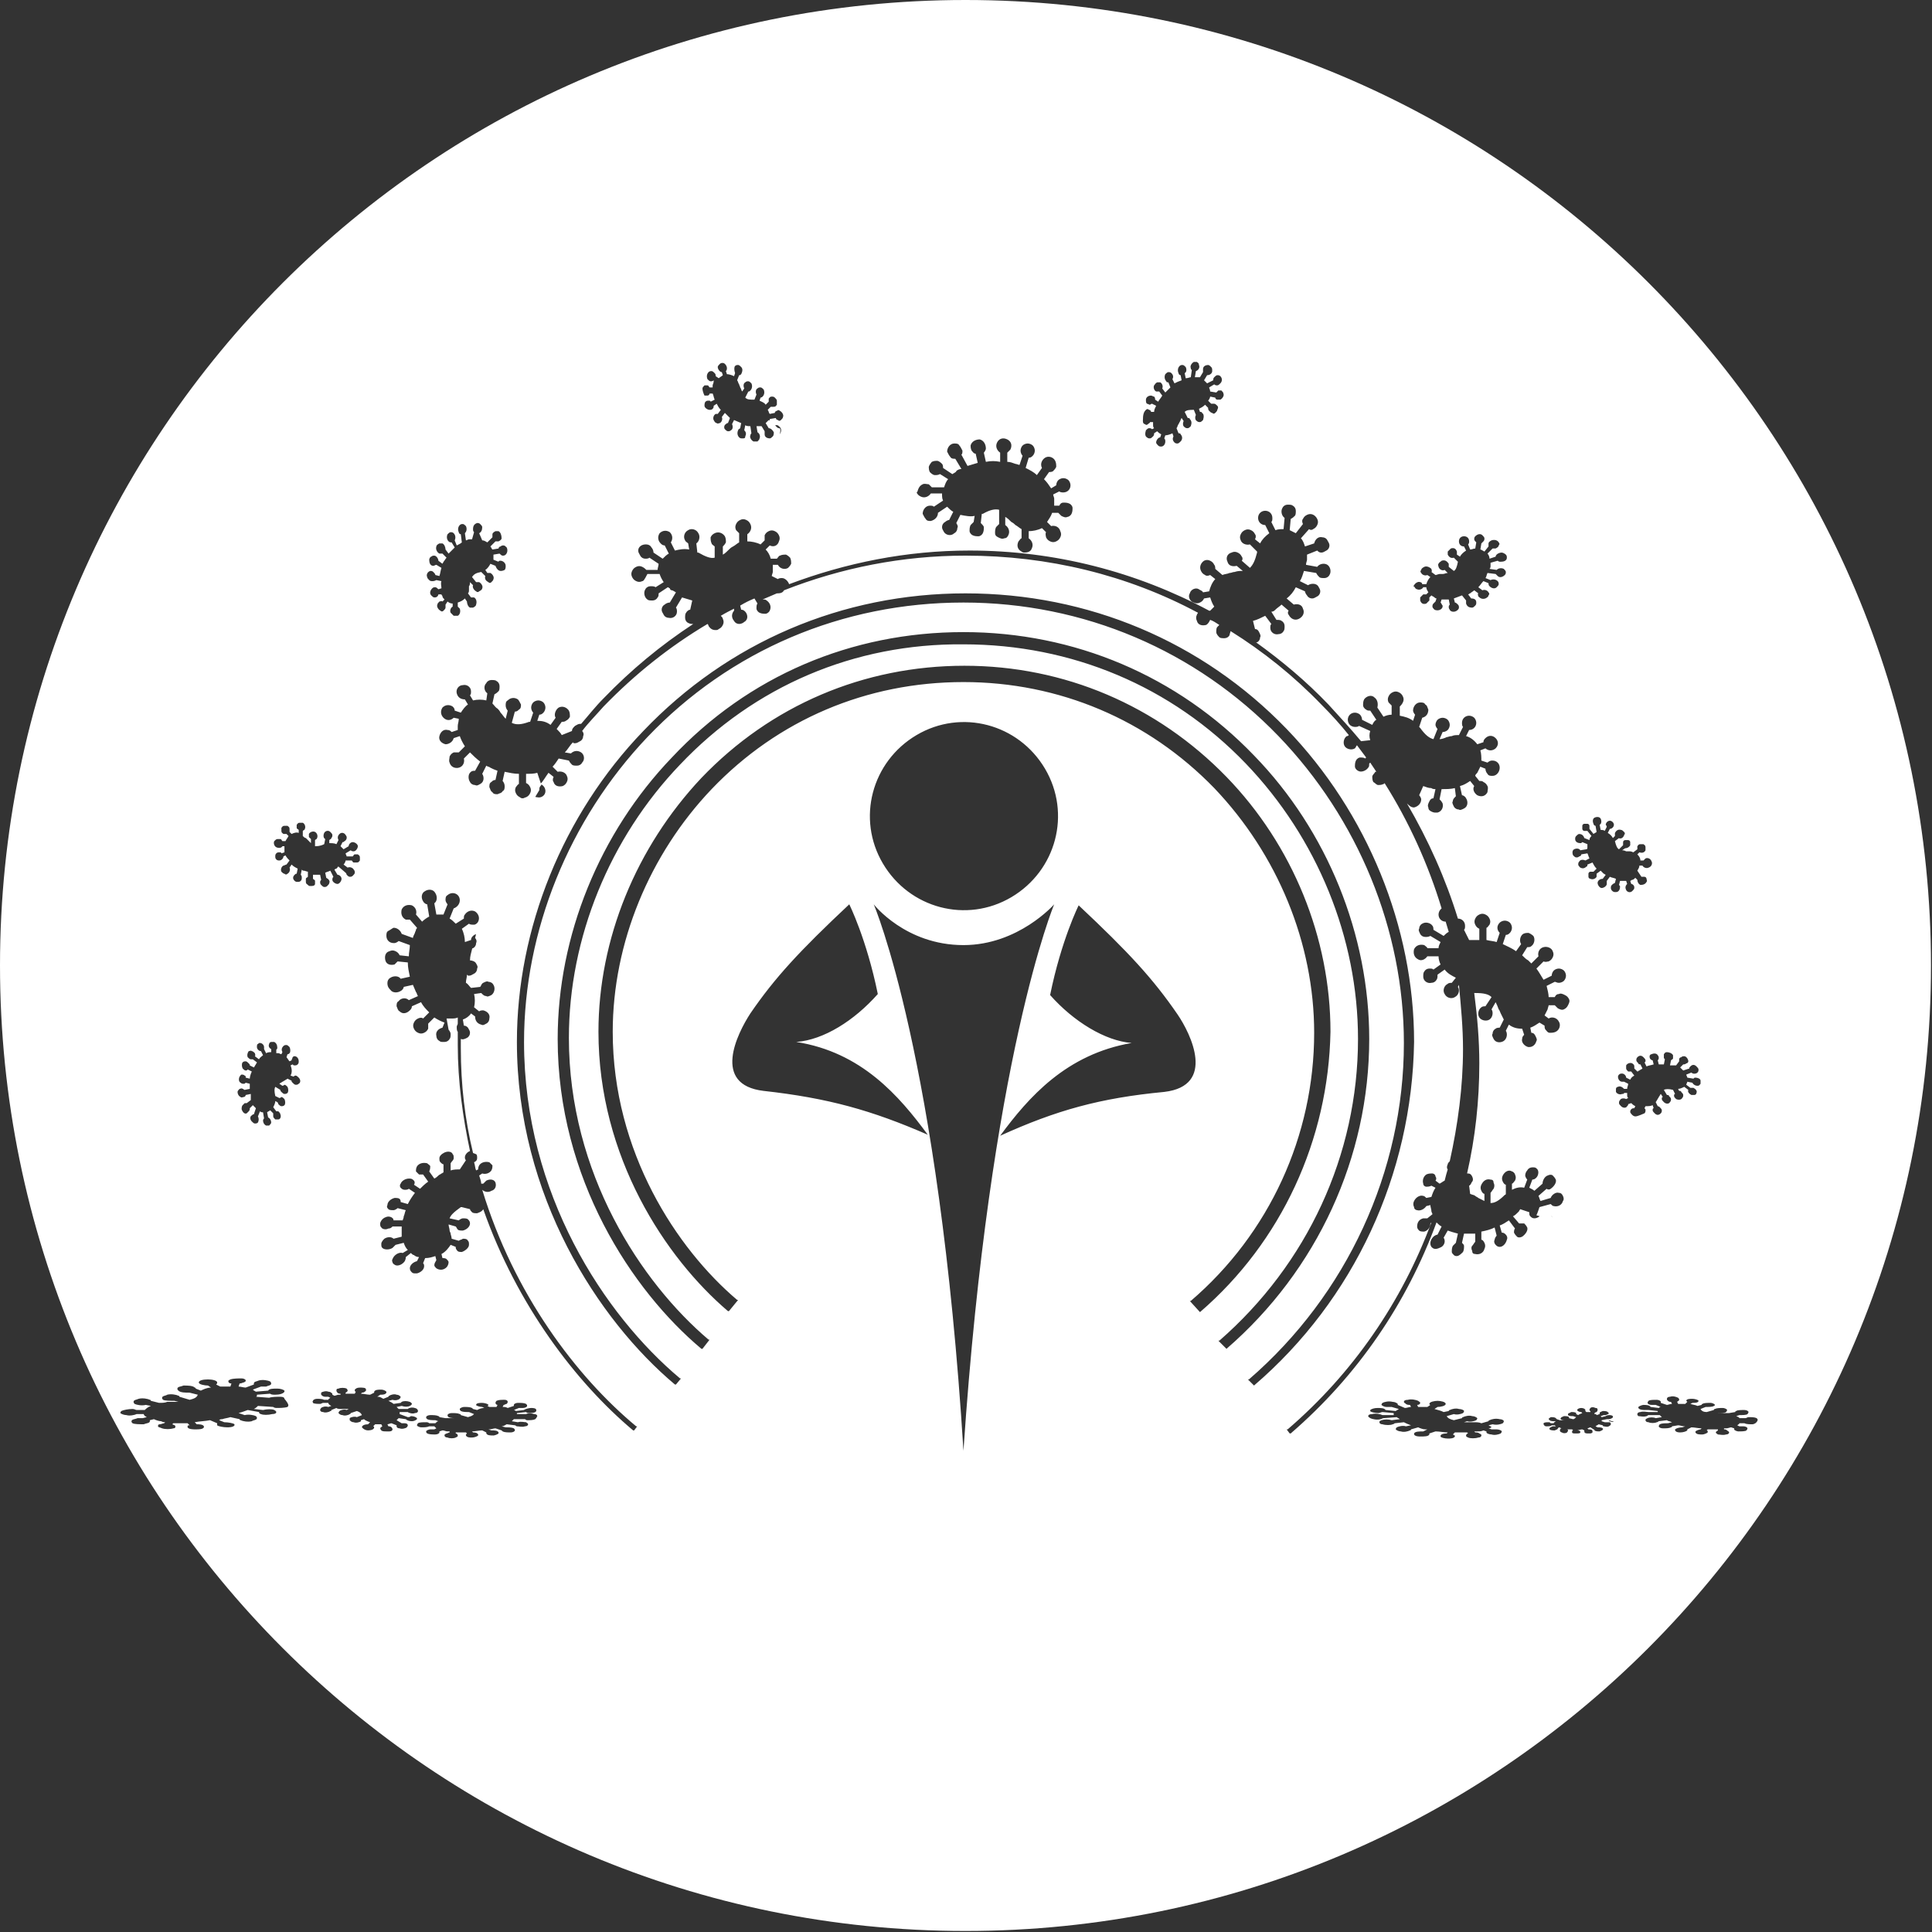 <?xml version="1.0" encoding="utf-8"?>
<!-- Generator: Adobe Illustrator 25.1.0, SVG Export Plug-In . SVG Version: 6.00 Build 0)  -->
<svg version="1.1" id="Laag_1" xmlns="http://www.w3.org/2000/svg" xmlns:xlink="http://www.w3.org/1999/xlink" x="0px" y="0px"
	 viewBox="0 0 189.5 189.5" style="enable-background:new 0 0 189.5 189.5;" xml:space="preserve">
<rect x="0" y="0" width="189.5" height="189.5" fill="#333333" stroke="none"/>
<style type="text/css">
	.st0{fill:#FFFFFF;}
</style>
<path class="st0" d="M94.7,0C42.4,0,0,42.4,0,94.7s42.4,94.7,94.7,94.7s94.7-42.4,94.7-94.7S147.1,0,94.7,0z M155.7,83.1
	c0-0.1,0-0.1,0-0.2c0,0,0-0.1,0-0.1l-0.5-0.2c-0.1,0.1-0.1,0.1-0.2,0.1c-0.2,0-0.5-0.1-0.5-0.4c0-0.1,0-0.2,0.1-0.3s0.2-0.2,0.3-0.2
	c0.2,0,0.4,0.1,0.5,0.4l0.5,0.2c0-0.2,0.1-0.3,0.2-0.4l-0.4-0.5c-0.1,0-0.2,0-0.3,0c-0.1,0-0.2-0.1-0.2-0.2c0-0.1,0-0.2,0-0.3
	c0-0.1,0.1-0.2,0.2-0.2c0.1,0,0.2,0,0.3,0c0.1,0,0.2,0.1,0.2,0.2c0,0.1,0,0.2,0,0.3l0.4,0.5c0.1-0.1,0.2-0.1,0.3-0.2l-0.1-0.6
	c-0.1,0-0.2-0.1-0.2-0.2c-0.1-0.2-0.1-0.5,0.1-0.6c0.2-0.1,0.5-0.1,0.6,0.1c0.1,0.2,0.1,0.5-0.1,0.6l0.1,0.5c0,0,0,0,0,0
	c0.1,0,0.3,0,0.4,0.1l0.2-0.4c0-0.1-0.1-0.2-0.1-0.2c0-0.2,0.2-0.4,0.4-0.4s0.4,0.2,0.4,0.4c0,0.2-0.2,0.4-0.4,0.4l-0.2,0.4
	c0.2,0.1,0.4,0.3,0.5,0.5l0.2-0.2c0-0.1,0-0.2,0-0.3c0.1-0.2,0.3-0.4,0.6-0.3c0.1,0,0.2,0.1,0.3,0.2c0.1,0.1,0.1,0.2,0,0.3
	c0,0.1-0.1,0.2-0.2,0.3c-0.1,0-0.2,0.1-0.3,0l-0.4,0.3c0,0,0,0,0,0c0.1,0.4,0.2,0.7,0.4,0.8l0.4-0.4c0-0.1,0-0.2,0-0.3
	c0-0.1,0.1-0.2,0.2-0.2c0.1,0,0.2,0,0.3,0c0.1,0,0.2,0.1,0.2,0.2s0,0.2,0,0.3c-0.1,0.2-0.3,0.3-0.5,0.3l-0.3,0.2
	c0.1,0,0.2,0,0.4,0.1c0.1,0,0.2,0,0.3,0c0.1,0,0.2,0,0.4,0.1l0.4-0.3c0-0.1,0-0.2,0-0.3c0.1-0.1,0.1-0.2,0.3-0.2c0.1,0,0.2,0,0.3,0
	c0.1,0.1,0.2,0.1,0.2,0.3c0,0.1,0,0.2,0,0.3c-0.1,0.2-0.3,0.3-0.6,0.2l-0.2,0.2c0.2,0.2,0.3,0.4,0.3,0.6l0.3,0
	c0.1-0.1,0.1-0.1,0.2-0.2c0.2-0.1,0.5,0,0.6,0.3c0.1,0.2,0,0.5-0.3,0.6c-0.2,0.1-0.5,0-0.6-0.2l-0.3,0c0,0.2-0.1,0.3-0.2,0.5L161,86
	c0.1,0,0.2,0,0.3,0c0.1,0,0.2,0.1,0.2,0.2c0,0.1,0.1,0.2,0,0.3c-0.1,0.2-0.3,0.3-0.6,0.3c-0.2-0.1-0.3-0.3-0.3-0.5l-0.2-0.2
	c-0.1,0.1-0.2,0.2-0.3,0.2c-0.1,0-0.1,0.1-0.2,0.1l0.1,0.3c0.1,0,0.2,0.1,0.2,0.1c0.1,0.1,0.1,0.2,0.1,0.3c0,0.1-0.1,0.2-0.2,0.3
	c-0.2,0.2-0.5,0.1-0.6-0.1c-0.1-0.2-0.1-0.4,0.1-0.6l-0.1-0.3c-0.2,0-0.4,0-0.6,0l-0.1,0.4c0.1,0.1,0.1,0.1,0.1,0.2
	c0,0.2-0.1,0.5-0.4,0.5c0,0-0.1,0-0.1,0c-0.2,0-0.4-0.2-0.4-0.4c0-0.1,0-0.2,0.1-0.3c0.1-0.1,0.1-0.1,0.3-0.2l0.1-0.4
	c-0.2-0.1-0.4-0.1-0.6-0.2l-0.3,0.4c0,0.1,0,0.2,0,0.3c0,0.2-0.3,0.4-0.5,0.4c-0.2,0-0.4-0.3-0.4-0.5c0-0.2,0.2-0.4,0.5-0.4l0.3-0.4
	c-0.1,0-0.1-0.1-0.2-0.1c-0.1-0.1-0.2-0.2-0.3-0.3l-0.4,0.3c0,0.1,0,0.2,0,0.3c-0.1,0.2-0.4,0.3-0.6,0.2c-0.1,0-0.2-0.1-0.2-0.2
	c0-0.1,0-0.2,0-0.3c0-0.1,0.1-0.2,0.2-0.2c0.1,0,0.2,0,0.3,0l0.3-0.3c-0.2-0.2-0.3-0.4-0.4-0.6l-0.5,0.2c0,0.1,0,0.2-0.1,0.2
	c-0.2,0.2-0.4,0.2-0.6,0.1c-0.1-0.1-0.2-0.2-0.2-0.3c0-0.1,0-0.2,0.1-0.3c0.1-0.2,0.4-0.2,0.6-0.1l0.4-0.2c-0.1-0.2-0.1-0.3-0.2-0.5
	l-0.6,0.1c0,0.1-0.1,0.2-0.2,0.2c-0.1,0.1-0.2,0.1-0.3,0.1c-0.1,0-0.2-0.1-0.3-0.2c-0.1-0.2-0.1-0.5,0.1-0.6
	c0.2-0.1,0.5-0.1,0.6,0.1l0.6-0.1C155.7,83.3,155.7,83.2,155.7,83.1z M138.7,57.4c0.1-0.2,0.4-0.4,0.6-0.3c0.1,0,0.2,0.1,0.2,0.2
	l0.4,0c0.1-0.3,0.2-0.5,0.4-0.7l-0.3-0.2c-0.2,0.1-0.5,0-0.6-0.2c-0.1-0.1-0.1-0.2,0-0.3c0-0.1,0.1-0.2,0.3-0.3
	c0.2-0.1,0.5,0,0.7,0.2c0,0.1,0.1,0.2,0,0.3l0.4,0.3c0.1,0,0.3-0.1,0.4-0.1c0.1,0,0.2,0,0.3,0c0.2,0,0.3-0.1,0.5-0.1l-0.3-0.3
	c-0.2,0.1-0.5,0-0.6-0.3c0-0.1-0.1-0.2,0-0.3c0-0.1,0.2-0.2,0.3-0.3c0.3-0.1,0.5,0,0.7,0.3c0,0.1,0,0.2,0,0.3l0.5,0.4
	c0.2-0.1,0.3-0.4,0.4-0.9c0,0,0,0,0,0l-0.4-0.4c-0.3,0.1-0.5-0.1-0.6-0.3c0-0.1,0-0.2,0-0.3c0.1-0.1,0.2-0.2,0.3-0.3
	c0.3-0.1,0.5,0,0.6,0.3c0,0.1,0,0.2,0,0.3l0.3,0.2c0.1-0.2,0.3-0.4,0.6-0.6l-0.2-0.4c-0.3,0-0.5-0.2-0.5-0.5c0-0.3,0.2-0.5,0.5-0.5
	s0.5,0.2,0.5,0.5c0,0.1,0,0.2-0.1,0.3l0.2,0.5c0.2,0,0.3-0.1,0.5-0.1l0.1-0.6c-0.1-0.1-0.2-0.2-0.2-0.3c0-0.1,0-0.2,0.1-0.3
	c0.2-0.2,0.5-0.3,0.7-0.1c0.1,0.1,0.2,0.2,0.2,0.3c0,0.1,0,0.2-0.1,0.3c-0.1,0.1-0.1,0.1-0.2,0.2l-0.1,0.6c0.1,0,0.2,0.1,0.4,0.2
	l0.4-0.5c0-0.1,0-0.2,0-0.3c0-0.1,0.1-0.2,0.3-0.3c0.3-0.1,0.6,0,0.7,0.2c0.1,0.1,0.1,0.2,0,0.3c0,0.1-0.1,0.2-0.3,0.3
	c-0.1,0-0.2,0-0.3,0l-0.5,0.5c0.1,0.1,0.2,0.3,0.2,0.5l0.6-0.2c0-0.2,0.3-0.4,0.6-0.4c0.1,0,0.3,0.1,0.4,0.2
	c0.1,0.1,0.1,0.2,0.1,0.3c0,0.3-0.3,0.4-0.6,0.4c-0.1,0-0.2,0-0.3-0.1l-0.7,0.2c0,0,0,0.1,0,0.1c0,0.1,0,0.1,0,0.2
	c0,0.1,0,0.2-0.1,0.3l0.7,0.1c0.2-0.2,0.5-0.2,0.7-0.1c0.1,0.1,0.2,0.2,0.2,0.3c0,0.1,0,0.2-0.1,0.3c-0.2,0.2-0.5,0.3-0.7,0.1
	c-0.1-0.1-0.1-0.1-0.2-0.2l-0.8-0.1c-0.1,0.2-0.1,0.4-0.2,0.5l0.5,0.2c0.2-0.1,0.5-0.1,0.7,0.1c0.1,0.1,0.1,0.2,0.1,0.3
	c0,0.1-0.1,0.2-0.2,0.3c-0.2,0.2-0.5,0.1-0.7-0.1c-0.1-0.1-0.1-0.2-0.1-0.3l-0.5-0.2c-0.2,0.2-0.3,0.4-0.5,0.6l0.4,0.3
	c0.2-0.1,0.5,0,0.6,0.2c0.1,0.1,0.1,0.2,0,0.3c0,0.1-0.1,0.2-0.3,0.3c-0.3,0.1-0.5,0-0.7-0.2c0-0.1-0.1-0.2,0-0.3l-0.4-0.3
	c-0.1,0.1-0.3,0.2-0.4,0.3c-0.1,0-0.1,0.1-0.2,0.1l0.3,0.4c0.3,0,0.5,0.1,0.5,0.4c0,0.1,0,0.2-0.1,0.3c-0.1,0.1-0.2,0.2-0.3,0.2
	c-0.3,0-0.5-0.1-0.6-0.4c0-0.1,0-0.2,0-0.3l-0.4-0.5c-0.3,0.1-0.5,0.2-0.8,0.3l0.1,0.4c0.1,0,0.2,0.1,0.3,0.2s0.1,0.2,0.1,0.3
	c0,0.2-0.3,0.4-0.5,0.4c0,0-0.1,0-0.1,0c-0.1,0-0.3-0.1-0.3-0.2c-0.1-0.1-0.1-0.2-0.1-0.3c0-0.1,0.1-0.2,0.1-0.2l-0.1-0.5
	c-0.2,0-0.5,0-0.7,0l-0.1,0.3c0.1,0.1,0.1,0.2,0.2,0.3c0,0.1,0,0.2-0.1,0.3c-0.2,0.2-0.5,0.2-0.7,0.1c-0.1-0.1-0.2-0.2-0.2-0.3
	c0-0.1,0-0.2,0.1-0.3c0.1-0.1,0.1-0.1,0.2-0.2l0.1-0.3c-0.1,0-0.2-0.1-0.2-0.1c-0.1-0.1-0.2-0.1-0.3-0.2l-0.2,0.2c0,0.1,0,0.2,0,0.3
	c-0.1,0.1-0.2,0.2-0.3,0.3c-0.3,0.1-0.5,0-0.6-0.3c0-0.1,0-0.2,0-0.3c0.1-0.1,0.2-0.2,0.3-0.3c0.1,0,0.2,0,0.3,0l0.2-0.2
	c-0.1-0.2-0.2-0.3-0.2-0.5l-0.3,0c-0.1,0.2-0.4,0.3-0.6,0.2c-0.1,0-0.2-0.1-0.3-0.3C138.6,57.6,138.6,57.5,138.7,57.4z M112.4,40.2
	c0.1-0.1,0.2-0.1,0.3,0c0.1,0,0.2,0.1,0.2,0.2l0.3,0c0-0.2,0.1-0.4,0.2-0.6l-0.4-0.2c-0.1,0-0.2,0.1-0.2,0.1c-0.1,0-0.2-0.1-0.3-0.1
	c-0.1-0.1-0.1-0.2-0.1-0.4c0-0.2,0.2-0.4,0.5-0.4c0,0,0,0,0,0c0.1,0,0.2,0.1,0.3,0.1c0.1,0.1,0.1,0.2,0.1,0.3l0.3,0.2
	c0.1-0.2,0.3-0.4,0.4-0.6l-0.3-0.4c-0.1,0-0.2,0-0.3,0c-0.2-0.1-0.3-0.4-0.2-0.6c0.1-0.1,0.1-0.2,0.3-0.3c0.1,0,0.2,0,0.3,0
	c0.2,0.1,0.3,0.4,0.2,0.6l0.3,0.4c0.1-0.1,0.1-0.1,0.2-0.2c0.1-0.1,0.2-0.2,0.3-0.3l-0.2-0.5c-0.1,0-0.2,0-0.2-0.1
	c-0.2-0.2-0.2-0.5-0.1-0.7c0.1-0.1,0.2-0.2,0.3-0.2c0.1,0,0.2,0,0.3,0.1c0.2,0.2,0.2,0.4,0.1,0.6l0.2,0.4c0.2-0.1,0.4-0.2,0.7-0.3
	l-0.1-0.5c-0.1,0-0.2-0.1-0.2-0.2c-0.1-0.2-0.1-0.5,0.1-0.7c0.1-0.1,0.2-0.1,0.3-0.1c0.1,0,0.2,0.1,0.3,0.2c0.1,0.2,0.1,0.5-0.1,0.6
	l0.1,0.5c0.2,0,0.4-0.1,0.5-0.1l0.1-0.7c-0.1-0.1-0.1-0.1-0.1-0.2c-0.1-0.2,0.1-0.5,0.3-0.6c0.1,0,0.2,0,0.3,0
	c0.1,0.1,0.2,0.1,0.2,0.3c0.1,0.2,0,0.5-0.3,0.6l-0.1,0.6c0.1,0,0.2,0,0.2,0c0.1,0,0.1,0,0.2,0c0,0,0.1,0,0.1,0l0.3-0.5
	c0-0.1,0-0.2,0-0.3c0-0.3,0.3-0.4,0.5-0.4c0.1,0,0.2,0.1,0.3,0.2c0.1,0.1,0.1,0.2,0.1,0.4c0,0.2-0.2,0.4-0.5,0.4c0,0,0,0,0,0
	l-0.3,0.5c0.1,0.1,0.2,0.2,0.3,0.3l0.6-0.3c0-0.1,0-0.2,0.1-0.3c0.1-0.1,0.2-0.2,0.3-0.2c0.1,0,0.2,0,0.3,0.1c0.2,0.2,0.2,0.5,0,0.7
	c-0.1,0.1-0.2,0.2-0.3,0.2c-0.1,0-0.2,0-0.3-0.1l-0.5,0.3c0,0.1,0.1,0.2,0.1,0.4l0.6,0.1c0.1-0.1,0.1-0.1,0.2-0.2c0.1,0,0.2,0,0.3,0
	c0.1,0.1,0.2,0.2,0.2,0.3c0.1,0.2-0.1,0.5-0.3,0.6c-0.1,0-0.2,0-0.3,0c-0.1,0-0.2-0.1-0.2-0.2l-0.5-0.1c0,0.1-0.1,0.3-0.2,0.4
	l0.3,0.3c0.1,0,0.2,0,0.3,0c0.1,0,0.2,0.1,0.3,0.2c0.1,0.1,0.1,0.2,0,0.4c0,0.1-0.1,0.2-0.2,0.3c-0.1,0.1-0.2,0.1-0.3,0
	c-0.1,0-0.2-0.1-0.3-0.2c-0.1-0.1-0.1-0.2-0.1-0.3l-0.3-0.3c-0.2,0.2-0.4,0.3-0.6,0.4l0.1,0.3c0.1,0,0.2,0,0.2,0.1
	c0.2,0.1,0.2,0.4,0.1,0.7c-0.1,0.1-0.2,0.2-0.3,0.2c-0.1,0-0.2,0-0.3-0.1c-0.2-0.1-0.2-0.4-0.1-0.6l-0.2-0.5c0,0,0,0,0,0
	c-0.4,0-0.7,0-0.9,0.2l0.3,0.6c0.1,0,0.2,0,0.2,0.1c0.2,0.2,0.2,0.4,0.1,0.7c-0.1,0.1-0.2,0.2-0.3,0.2c-0.1,0-0.2,0-0.3-0.1
	c-0.2-0.1-0.2-0.4-0.1-0.6l-0.2-0.3c-0.1,0.1-0.1,0.3-0.2,0.4l-0.1,0.2c-0.1,0.1-0.1,0.3-0.2,0.4l0.2,0.5c0.1,0,0.2,0,0.2,0.1
	c0.2,0.2,0.2,0.5,0,0.7c-0.1,0.1-0.2,0.2-0.3,0.2c-0.1,0-0.2,0-0.3-0.1c-0.2-0.2-0.2-0.4-0.1-0.6l-0.1-0.3c-0.2,0.1-0.5,0.2-0.7,0.2
	l-0.1,0.3c0.1,0.1,0.1,0.2,0.1,0.3c0,0.3-0.2,0.5-0.4,0.5c0,0,0,0,0,0c-0.1,0-0.2,0-0.3-0.1c-0.1-0.1-0.2-0.2-0.2-0.3
	c0-0.2,0.2-0.5,0.4-0.5l0.1-0.3c-0.2-0.1-0.3-0.2-0.4-0.3l-0.3,0.2c0,0.1,0,0.2-0.1,0.3c-0.1,0.1-0.2,0.2-0.3,0.2
	c-0.1,0-0.2,0-0.3-0.1c-0.2-0.1-0.2-0.4-0.1-0.7c0.1-0.1,0.2-0.2,0.3-0.2c0.1,0,0.2,0,0.3,0.1l0.2-0.1c-0.1-0.1-0.1-0.2-0.1-0.4
	c0-0.1,0-0.1,0-0.2l-0.3,0c0,0.1-0.1,0.1-0.2,0.2c-0.1,0.1-0.2,0.1-0.3,0c-0.1,0-0.2-0.1-0.2-0.3C112.1,40.6,112.2,40.4,112.4,40.2z
	 M90.1,47.9c0.1-0.2,0.2-0.3,0.4-0.4c0.2-0.1,0.4,0,0.6,0c0.1,0.1,0.2,0.2,0.3,0.3l1.2,0c0.1-0.3,0.2-0.6,0.4-0.8l-0.8-0.5
	c-0.2,0.1-0.3,0.1-0.5,0.1c-0.2,0-0.4-0.2-0.5-0.3c-0.1-0.2-0.1-0.4-0.1-0.5s0.2-0.4,0.3-0.5c0.2-0.1,0.4-0.1,0.5-0.1
	c0.2,0,0.4,0.2,0.5,0.3c0.1,0.1,0.1,0.3,0.1,0.4l0.9,0.6c0.1,0,0.1-0.1,0.2-0.1c0.1-0.1,0.2-0.1,0.2-0.2c0.1-0.1,0.3-0.2,0.5-0.2
	l-0.6-1c-0.2,0-0.4,0-0.5-0.2c-0.1-0.1-0.2-0.3-0.3-0.5c0-0.4,0.3-0.8,0.7-0.8c0.2,0,0.4,0,0.5,0.2c0.1,0.1,0.2,0.3,0.3,0.5
	c0,0.2,0,0.3-0.1,0.4l0.6,1.1c0.3-0.1,0.7-0.2,1-0.3l-0.2-0.9c-0.2,0-0.3-0.2-0.4-0.3c-0.1-0.2-0.1-0.4-0.1-0.5
	c0.1-0.4,0.5-0.6,0.9-0.6c0.4,0.1,0.6,0.5,0.6,0.9c0,0.1-0.1,0.3-0.2,0.4l0.2,0.9c0.5-0.1,0.9-0.1,1.4,0l0-0.9
	c-0.3-0.2-0.5-0.6-0.3-1c0.2-0.4,0.6-0.5,1-0.3c0.4,0.2,0.5,0.6,0.3,1c-0.1,0.1-0.2,0.2-0.3,0.3l0,0.9c0.3,0,0.5,0.1,0.8,0.2
	c0.1,0,0.3,0.1,0.4,0.1l0.3-0.9c-0.1-0.1-0.2-0.3-0.2-0.5c0-0.2,0.1-0.4,0.2-0.5c0.1-0.1,0.3-0.2,0.5-0.2c0.2,0,0.4,0.1,0.5,0.2
	c0.1,0.1,0.2,0.3,0.2,0.5c0,0.2-0.1,0.4-0.2,0.5c-0.1,0.1-0.2,0.2-0.4,0.2l-0.3,1c0.4,0.2,0.8,0.4,1.1,0.7l0.5-0.7
	c-0.2-0.4,0-0.8,0.3-1c0.3-0.2,0.8-0.1,1,0.3c0.1,0.2,0.1,0.4,0.1,0.6c-0.1,0.2-0.2,0.3-0.3,0.4c-0.1,0.1-0.3,0.1-0.4,0.1l-0.5,0.7
	c0.3,0.3,0.5,0.6,0.7,0.9l0.5-0.3c0-0.2,0.1-0.4,0.2-0.5c0.1-0.1,0.3-0.2,0.5-0.2c0.2,0,0.4,0.1,0.5,0.2c0.1,0.1,0.2,0.3,0.2,0.5
	c0,0.4-0.3,0.7-0.7,0.7c0,0,0,0,0,0c-0.1,0-0.3,0-0.4-0.1l-0.6,0.3c0,0.1,0.1,0.3,0.1,0.4c0,0.2,0,0.4,0,0.7l0.5,0
	c0.1-0.2,0.2-0.3,0.4-0.3c0.2,0,0.4,0,0.6,0.1c0.2,0.1,0.3,0.3,0.3,0.4c0,0.2,0,0.4-0.1,0.6c-0.1,0.2-0.3,0.3-0.4,0.3
	c-0.2,0.1-0.4,0-0.6-0.1c-0.1-0.1-0.2-0.2-0.3-0.3l-0.6,0c-0.1,0.3-0.3,0.6-0.5,0.9l0.4,0.4c0.4-0.1,0.8,0.1,0.9,0.5
	c0.1,0.2,0.1,0.4,0,0.6s-0.2,0.3-0.4,0.4c-0.2,0.1-0.4,0.1-0.6,0c-0.2-0.1-0.3-0.2-0.4-0.4c0-0.1-0.1-0.3,0-0.5l-0.4-0.4
	c-0.4,0.2-0.9,0.3-1.3,0.3l0,0.7c0.3,0.2,0.5,0.6,0.3,1c-0.1,0.3-0.4,0.4-0.7,0.4c-0.1,0-0.2,0-0.3-0.1c-0.4-0.2-0.5-0.6-0.3-1
	c0.1-0.1,0.2-0.3,0.3-0.3l0-0.9c-0.2-0.1-0.4-0.3-0.6-0.4c-0.1-0.1-0.2-0.2-0.4-0.3c-0.2-0.2-0.4-0.4-0.6-0.5l0,0.8
	c0.3,0.2,0.5,0.6,0.3,1c-0.1,0.2-0.2,0.3-0.4,0.3c-0.2,0.1-0.4,0-0.6-0.1c-0.2-0.1-0.3-0.2-0.3-0.4s0-0.4,0.1-0.6
	c0.1-0.1,0.2-0.2,0.3-0.3L98,50c-0.4-0.1-0.9,0-1.6,0.4c0,0-0.1,0-0.1,0l0,0l-0.1,0.9c0.1,0.1,0.3,0.3,0.3,0.4c0,0.2,0,0.4-0.1,0.6
	s-0.3,0.3-0.4,0.3c-0.2,0-0.4,0-0.6-0.1c-0.2-0.1-0.3-0.3-0.3-0.4c0-0.2,0-0.4,0.1-0.6c0.1-0.1,0.2-0.2,0.3-0.3l0.1-0.6
	c-0.4,0.1-0.9,0-1.4-0.1l-0.4,0.8c0.1,0.2,0.2,0.3,0.1,0.5c0,0.2-0.1,0.4-0.3,0.5c-0.3,0.3-0.8,0.2-1-0.1c-0.1-0.2-0.2-0.3-0.2-0.5
	s0.1-0.4,0.3-0.5c0.1-0.1,0.3-0.2,0.4-0.2l0.4-0.8c-0.2-0.1-0.4-0.3-0.6-0.5l-0.9,0.6c0,0.4-0.3,0.7-0.7,0.8c-0.2,0-0.4,0-0.5-0.2
	c-0.1-0.1-0.2-0.3-0.3-0.5c0-0.4,0.3-0.8,0.7-0.8c0.2,0,0.3,0,0.4,0.1l0.9-0.6c-0.1-0.2-0.1-0.4-0.1-0.7l-1.1,0
	c-0.2,0.3-0.6,0.5-1,0.3c-0.2-0.1-0.3-0.2-0.4-0.4C90,48.3,90,48.1,90.1,47.9z M68.9,38.1c0-0.1,0.1-0.2,0.2-0.3c0.1,0,0.2,0,0.3,0
	c0.1,0,0.1,0.1,0.2,0.2l0.3,0c0-0.1,0-0.1,0-0.2c0-0.1,0.1-0.2,0.1-0.4L70,37.3c-0.1,0.1-0.2,0.1-0.3,0.1c-0.1,0-0.2-0.1-0.3-0.2
	c-0.1-0.2-0.1-0.5,0.1-0.7c0.1-0.1,0.2-0.1,0.3-0.1c0.1,0,0.2,0.1,0.3,0.2c0.1,0.1,0.1,0.2,0.1,0.3l0.3,0.2c0.1-0.1,0.3-0.2,0.4-0.3
	l-0.1-0.3c-0.2,0-0.4-0.3-0.4-0.5c0-0.1,0.1-0.2,0.2-0.3c0.1-0.1,0.2-0.1,0.3-0.1c0.2,0,0.4,0.3,0.4,0.5c0,0.1,0,0.2-0.1,0.3
	l0.1,0.3c0.2,0,0.5,0.1,0.7,0.2l0.1-0.3C72,36.3,72,36,72.1,35.9c0.1-0.1,0.2-0.1,0.3-0.1c0.1,0,0.2,0.1,0.3,0.2
	c0.2,0.2,0.1,0.5,0,0.7c-0.1,0.1-0.1,0.1-0.2,0.1l-0.2,0.5c0.1,0.1,0.1,0.3,0.2,0.4c0,0.1,0.1,0.2,0.1,0.3c0.1,0.1,0.1,0.3,0.2,0.4
	l0.2-0.3c-0.1-0.2-0.1-0.5,0.1-0.6c0.1-0.1,0.2-0.1,0.3-0.1c0.1,0,0.2,0.1,0.3,0.2c0.1,0.2,0.1,0.5-0.1,0.7
	c-0.1,0.1-0.1,0.1-0.2,0.1l-0.3,0.6c0.2,0.2,0.4,0.2,0.9,0.2c0,0,0,0,0,0l0.2-0.5c-0.1-0.2-0.1-0.5,0.1-0.6c0.1-0.1,0.2-0.1,0.3-0.1
	c0.1,0,0.2,0.1,0.3,0.2c0.1,0.2,0.1,0.5-0.1,0.7c-0.1,0.1-0.2,0.1-0.2,0.1l-0.1,0.3c0.2,0.1,0.5,0.2,0.6,0.4l0.3-0.3
	c0-0.1,0-0.2,0-0.3c0.1-0.1,0.1-0.2,0.3-0.2c0.1,0,0.2,0,0.3,0.1c0.1,0.1,0.2,0.2,0.2,0.3c0,0.1,0,0.3,0,0.4
	c-0.1,0.1-0.1,0.2-0.3,0.2c-0.1,0-0.2,0-0.3,0l-0.3,0.3c0.1,0.1,0.1,0.3,0.2,0.4l0.5-0.1c0-0.1,0.1-0.2,0.2-0.2
	c0.1-0.1,0.2-0.1,0.3,0c0.2,0.1,0.4,0.4,0.3,0.6c0,0.1-0.1,0.2-0.2,0.3c-0.1,0.1-0.2,0.1-0.3,0c-0.1,0-0.2-0.1-0.2-0.2l-0.6,0.1
	c0,0.1,0,0.2-0.1,0.4l0.5,0.3c0.1-0.1,0.2-0.1,0.3-0.1c0.1,0,0.2,0.1,0.3,0.2c0.2,0.2,0.1,0.5,0,0.7C76.6,42,76.5,42,76.4,42
	c-0.1,0-0.2-0.1-0.3-0.2c-0.1-0.1-0.1-0.2-0.1-0.3l-0.6-0.3c-0.1,0.1-0.2,0.2-0.3,0.3l0.3,0.5c0.2,0,0.4,0.2,0.5,0.4
	c0,0.1,0,0.3-0.1,0.4c-0.1,0.1-0.2,0.2-0.3,0.2c-0.2,0-0.5-0.1-0.5-0.4c0-0.1,0-0.2,0-0.3l-0.3-0.5c0,0-0.1,0-0.1,0
	c-0.1,0-0.1,0-0.2,0c-0.1,0-0.2,0-0.2,0l0.1,0.6c0.2,0.1,0.3,0.4,0.2,0.6v0c0,0.1-0.1,0.2-0.2,0.3c-0.1,0-0.1,0-0.2,0
	c-0.1,0-0.1,0-0.2,0c-0.2-0.1-0.4-0.4-0.3-0.6c0-0.1,0.1-0.2,0.1-0.2l-0.1-0.7c-0.2,0-0.4,0-0.5-0.1L73,42.2
	c0.2,0.2,0.2,0.4,0.1,0.6C73.1,43,73,43,72.8,43c-0.1,0-0.2,0-0.3-0.1c-0.2-0.2-0.2-0.5-0.1-0.7c0-0.1,0.1-0.1,0.2-0.2l0.1-0.5
	c-0.2-0.1-0.5-0.2-0.7-0.3l-0.2,0.4c0.1,0.2,0.1,0.5-0.1,0.6c-0.1,0.1-0.2,0.1-0.3,0.1c-0.1,0-0.2-0.1-0.3-0.2
	C71,42,71,41.7,71.2,41.6c0.1-0.1,0.1-0.1,0.2-0.1l0.2-0.5c-0.1-0.1-0.2-0.2-0.3-0.3c-0.1-0.1-0.1-0.1-0.2-0.2l-0.3,0.4
	c0.1,0.2,0,0.5-0.2,0.6c-0.1,0-0.2,0.1-0.3,0c-0.1,0-0.2-0.1-0.3-0.3c-0.1-0.2,0-0.5,0.2-0.6c0.1,0,0.2,0,0.2,0l0.3-0.4
	c-0.2-0.2-0.3-0.4-0.4-0.6L70,39.8c0,0.1,0,0.2-0.1,0.3c-0.1,0.1-0.2,0.1-0.3,0.1c-0.2,0-0.5-0.2-0.5-0.4c0-0.1,0-0.3,0.1-0.4
	c0.1-0.1,0.2-0.1,0.3-0.1c0.1,0,0.2,0,0.2,0.1l0.4-0.2c-0.1-0.2-0.1-0.4-0.2-0.6l-0.3,0c0,0.1-0.1,0.2-0.2,0.2c-0.1,0-0.2,0-0.3,0
	C69,38.6,68.9,38.3,68.9,38.1z M42.2,56c0.1,0,0.2,0,0.3,0.1c0.1,0.1,0.2,0.2,0.2,0.3l0.4,0.1c0.1-0.3,0.1-0.5,0.2-0.8l-0.5-0.3
	c-0.1,0-0.2,0.1-0.3,0.1c-0.3,0-0.4-0.3-0.4-0.6c0-0.1,0.1-0.3,0.2-0.3c0.1-0.1,0.2-0.1,0.3-0.1c0.2,0,0.4,0.3,0.4,0.5l0.4,0.3
	c0-0.1,0.1-0.1,0.1-0.2c0.1-0.1,0.2-0.3,0.3-0.4l-0.4-0.4c-0.1,0-0.2,0-0.3,0c-0.2-0.1-0.4-0.4-0.3-0.7c0-0.1,0.1-0.2,0.3-0.3
	c0.1,0,0.2,0,0.3,0c0.2,0.1,0.3,0.4,0.3,0.6l0.3,0.4c0.2-0.2,0.4-0.4,0.6-0.6l-0.3-0.5c-0.1,0-0.2,0-0.3-0.1
	c-0.2-0.2-0.2-0.5-0.1-0.7c0.1-0.1,0.2-0.2,0.3-0.2c0.1,0,0.2,0,0.3,0.1c0.2,0.2,0.2,0.5,0.1,0.7l0.2,0.5c0.2-0.1,0.4-0.2,0.5-0.3
	l-0.1-0.8c-0.1,0-0.2-0.1-0.2-0.2c-0.1-0.2-0.1-0.5,0.1-0.7c0.1-0.1,0.2-0.1,0.3-0.1c0.1,0,0.2,0.1,0.3,0.2c0.1,0.2,0.1,0.5-0.1,0.7
	l0.1,0.7c0.1,0,0.2-0.1,0.3-0.1c0.1,0,0.1,0,0.2,0c0,0,0.1,0,0.1,0l0.2-0.7c-0.1-0.1-0.1-0.2-0.1-0.3c0-0.3,0.1-0.5,0.4-0.6
	c0.1,0,0.2,0,0.3,0.1c0.1,0.1,0.2,0.2,0.2,0.3c0,0.3-0.1,0.5-0.3,0.6L47.3,53c0.2,0,0.3,0.1,0.5,0.2l0.5-0.5c0-0.1,0-0.2,0-0.3
	c0-0.1,0.1-0.2,0.3-0.3c0.1,0,0.2,0,0.3,0c0.2,0.1,0.3,0.4,0.3,0.7c0,0.1-0.1,0.2-0.3,0.3c-0.1,0-0.2,0-0.3,0l-0.5,0.5
	c0.1,0.1,0.1,0.2,0.2,0.3l0.6-0.1c0-0.1,0.1-0.2,0.2-0.2c0.1-0.1,0.2-0.1,0.3-0.1c0.1,0,0.2,0.1,0.3,0.2c0.1,0.2,0.1,0.5-0.1,0.7
	c-0.1,0.1-0.2,0.1-0.3,0.1c-0.1,0-0.2-0.1-0.3-0.2l-0.6,0.1c0,0.2,0,0.3,0,0.5l0.5,0.2C48.9,55,49,55,49.1,55c0,0,0,0,0,0
	c0.2,0,0.5,0.2,0.5,0.5c0,0.1,0,0.3-0.1,0.4C49.3,56,49.2,56,49.1,56c0,0,0,0,0,0c-0.2,0-0.4-0.2-0.5-0.5l-0.5-0.2
	c-0.1,0.2-0.3,0.5-0.5,0.6l0.2,0.3c0.1,0,0.2,0,0.3,0c0.2,0.1,0.4,0.4,0.3,0.6c0,0.1-0.1,0.2-0.2,0.3c-0.1,0.1-0.2,0.1-0.3,0
	c-0.2-0.1-0.4-0.3-0.3-0.6l-0.4-0.4c0,0,0,0,0,0c-0.5,0.1-0.7,0.2-0.9,0.5l0.4,0.5c0.1,0,0.2,0,0.3,0c0.2,0.1,0.4,0.4,0.3,0.6
	c0,0.1-0.1,0.2-0.3,0.3c-0.1,0.1-0.2,0.1-0.3,0c-0.2-0.1-0.4-0.4-0.3-0.6l-0.3-0.3c0,0.1,0,0.3-0.1,0.4c0,0.1,0,0.2,0,0.3
	c0,0.2,0,0.3-0.1,0.4l0.3,0.4c0.1,0,0.2,0,0.3,0c0.2,0.1,0.3,0.4,0.2,0.7c0,0.1-0.1,0.2-0.3,0.3c-0.1,0-0.2,0-0.3,0
	c-0.2-0.1-0.3-0.4-0.3-0.6l-0.2-0.3c-0.2,0.2-0.4,0.3-0.7,0.4l0,0.4c0.1,0.1,0.1,0.1,0.2,0.2c0.1,0.3,0,0.6-0.2,0.7
	c-0.1,0-0.1,0-0.2,0c-0.1,0-0.1,0-0.2,0c-0.1-0.1-0.2-0.2-0.3-0.3c-0.1-0.2,0-0.5,0.2-0.6l0-0.3c-0.2,0-0.4-0.1-0.5-0.2l-0.2,0.3
	c0,0.1,0,0.2,0,0.3c0,0.1-0.1,0.2-0.2,0.3c-0.1,0.1-0.2,0.1-0.3,0c-0.2-0.1-0.4-0.4-0.3-0.6c0-0.1,0.1-0.2,0.2-0.3
	c0.1,0,0.2-0.1,0.3,0l0.2-0.2c-0.1-0.1-0.2-0.2-0.2-0.3c0-0.1-0.1-0.1-0.1-0.2L43,58.3c0,0.1-0.1,0.2-0.1,0.2
	c-0.1,0.1-0.2,0.1-0.3,0.1c-0.1,0-0.2-0.1-0.3-0.2c-0.2-0.2-0.1-0.5,0.1-0.7c0.1-0.1,0.2-0.1,0.3-0.1c0.1,0,0.2,0.1,0.3,0.2l0.3-0.1
	c0-0.2-0.1-0.5,0-0.7l-0.5-0.1C42.6,57,42.5,57,42.4,57c-0.1,0-0.2,0-0.3-0.1c-0.1-0.1-0.2-0.2-0.2-0.3C41.8,56.4,41.9,56.1,42.2,56
	z M28.2,138c-0.3,0.1-0.8,0.1-1.1,0.1c-0.2,0-0.3-0.1-0.3-0.1l-1.5-0.1c-0.1,0.1-0.2,0.2-0.4,0.3l0.9,0.1l0,0c0.4-0.1,0.9-0.1,1.1,0
	c0.2,0.1,0.2,0.2,0.2,0.2c0,0.1-0.1,0.2-0.4,0.2c-0.4,0.1-0.9,0.1-1.1,0c-0.1,0-0.2-0.1-0.2-0.2l-1.1-0.2c-0.3,0.1-0.5,0.2-0.9,0.3
	l0.6,0.2c0.4-0.1,0.9,0,1.1,0.1c0.1,0.1,0.1,0.1,0.1,0.2c0,0.2-0.4,0.2-0.5,0.3c-0.4,0.1-0.9,0-1.1-0.1c-0.1,0-0.1-0.1-0.1-0.1
	c0,0,0,0,0,0l-0.9-0.2c-0.3,0.1-0.5,0.1-0.8,0.2c-0.1,0-0.2,0-0.3,0.1l0.5,0.2c0.4,0,0.9,0.1,1,0.2c0,0,0,0.1,0,0.1
	c-0.1,0.2-0.6,0.2-0.7,0.2c-0.4,0-0.9-0.1-1-0.2c0,0,0-0.1,0-0.1c0,0,0,0,0-0.1l-0.7-0.3c-0.5,0.1-1,0.1-1.5,0.2l0.2,0.2
	c0.2,0,0.6,0,0.7,0.2c0,0,0,0.1,0,0.1c-0.1,0.2-0.5,0.2-0.8,0.2c0,0-0.1,0-0.1,0c-0.1,0-0.6,0-0.7-0.2c0,0,0-0.1,0-0.1
	c0-0.1,0.1-0.1,0.2-0.1l-0.2-0.2c-0.5,0-1,0-1.4,0l-0.1,0.1c0.2,0.1,0.3,0.1,0.3,0.2c0,0.1,0,0.2-0.2,0.2c-0.3,0.1-0.8,0.1-1.1,0
	c-0.2-0.1-0.4-0.1-0.4-0.2c0-0.1,0-0.2,0.2-0.2c0.1,0,0.3-0.1,0.4-0.1l0.1-0.1c-0.1,0-0.2,0-0.4-0.1c-0.2,0-0.5-0.1-0.7-0.2
	l-0.4,0.1c0,0,0,0.1,0,0.1c0,0.2-0.4,0.2-0.6,0.3c-0.4,0-0.9,0-1.1-0.1c-0.1-0.1-0.1-0.1-0.1-0.2c0-0.2,0.4-0.2,0.6-0.3
	c0.2,0,0.4,0,0.5,0l0.4-0.1c-0.2-0.1-0.3-0.2-0.3-0.3l-0.7,0c-0.2,0.1-0.7,0.2-1,0.1c-0.2,0-0.5-0.1-0.6-0.2c0,0,0-0.1,0.1-0.2
	c0.2-0.1,0.7-0.2,1.1-0.2c0.2,0,0.3,0.1,0.4,0.1l0.8,0c0.1-0.1,0.3-0.3,0.6-0.4l-0.5-0.1c-0.4,0.1-0.9,0-1.1-0.1
	c-0.1-0.1-0.1-0.2-0.1-0.2c0-0.2,0.3-0.2,0.5-0.3c0.4-0.1,0.9,0,1.1,0.1c0.1,0,0.1,0.1,0.1,0.1c0,0,0,0,0,0l0.8,0.2
	c0.3,0,0.6,0,0.8-0.1l0.5,0c0.2,0,0.5,0,0.6,0l-0.4-0.1c-0.4,0-0.9,0-1.1-0.1c-0.1-0.1-0.1-0.1-0.1-0.2c0-0.2,0.4-0.2,0.5-0.3
	c0.4-0.1,0.9,0,1.1,0.1c0.1,0,0.1,0.1,0.1,0.1c0,0,0,0,0,0l1,0.3c0.4-0.1,0.7-0.2,0.8-0.5l-0.8-0.2c-0.4,0-0.9,0-1.1-0.2
	c-0.1-0.1-0.1-0.1-0.1-0.2c0-0.2,0.4-0.2,0.6-0.3c0.4,0,0.9,0,1.1,0.2c0.1,0,0.1,0.1,0.1,0.1c0,0,0,0,0,0l0.5,0.2
	c0.2-0.1,0.6-0.3,1-0.3l-0.3-0.2c-0.3,0-0.9-0.1-0.9-0.3c0-0.2,0.4-0.3,0.9-0.3c0.4,0,0.9,0.1,0.9,0.3c0,0.1,0,0.1-0.1,0.2l0.4,0.2
	c0.3,0,0.7,0,1,0l0.1-0.3c-0.2,0-0.3-0.1-0.3-0.2c0-0.1,0-0.1,0.2-0.2c0.3-0.1,0.8-0.1,1.1-0.1c0.2,0,0.4,0.1,0.4,0.2
	c0,0.1,0,0.1-0.2,0.2c-0.1,0-0.2,0.1-0.4,0.1l-0.1,0.3c0.2,0,0.5,0.1,0.7,0.1l0.8-0.3c0,0,0-0.1,0-0.1c0-0.2,0.3-0.2,0.5-0.3
	c0.4-0.1,0.9,0,1.1,0.1c0.1,0.1,0.1,0.2,0.1,0.2c0,0.2-0.3,0.2-0.5,0.3c-0.2,0-0.3,0-0.5,0l-0.8,0.3c0.1,0.1,0.3,0.2,0.3,0.2
	l1.2-0.1c0.1-0.2,0.5-0.2,0.9-0.2c0.3,0,0.6,0.1,0.7,0.2c0,0,0,0.1,0,0.1c-0.1,0.2-0.5,0.3-0.9,0.3c-0.2,0-0.4,0-0.5-0.1l-1.3,0.1
	c0,0,0,0,0,0c0,0,0,0.1,0,0.1c0,0,0,0.1-0.1,0.1l1.3,0.1l0,0c0.3-0.1,0.8-0.1,1.1-0.1c0.3,0,0.4,0.1,0.4,0.2
	C28.4,137.8,28.3,137.9,28.2,138z M28.5,105.5l0.3,0.1c0.1-0.1,0.1-0.1,0.2-0.1c0.1,0,0.2,0.1,0.3,0.2c0.2,0.2,0.2,0.5,0,0.6
	c-0.1,0.1-0.2,0.1-0.3,0.1c0,0,0,0,0,0c-0.1,0-0.2-0.1-0.3-0.2c-0.1-0.1-0.1-0.1-0.1-0.2l-0.4-0.2c-0.1,0.1-0.2,0.1-0.3,0.2
	c-0.1,0-0.1,0.1-0.2,0.1c-0.1,0.1-0.2,0.1-0.3,0.2l0.3,0.2c0.1,0,0.2-0.1,0.2-0.1c0.1,0,0.2,0.1,0.3,0.2c0.1,0.2,0.1,0.5,0,0.6
	c-0.1,0.1-0.2,0.1-0.3,0.1c-0.1,0-0.2-0.1-0.3-0.2c-0.1-0.1-0.1-0.1-0.1-0.2l-0.5-0.3c-0.1,0.2-0.1,0.4,0,0.9c0,0,0,0,0,0l0.4,0.2
	c0.1,0,0.2-0.1,0.2-0.1c0.1,0,0.2,0.1,0.3,0.2c0.1,0.2,0.1,0.5,0,0.6c-0.1,0.1-0.2,0.1-0.3,0.1c-0.1,0-0.2-0.1-0.3-0.2
	c0-0.1-0.1-0.2-0.1-0.2l-0.2-0.1c0,0.2-0.1,0.4-0.2,0.6l0.3,0.4c0.1,0,0.2,0,0.2,0c0.1,0.1,0.2,0.2,0.2,0.3c0.1,0.2,0,0.5-0.2,0.5
	c-0.1,0-0.2,0-0.3,0c-0.1-0.1-0.2-0.2-0.2-0.3c0-0.1,0-0.2,0-0.3l-0.3-0.3c-0.1,0.1-0.2,0.1-0.3,0.2l0.1,0.5
	c0.2,0.1,0.3,0.3,0.3,0.5c0,0.1-0.1,0.2-0.2,0.3c-0.1,0-0.1,0-0.2,0c0,0-0.1,0-0.1,0c-0.2-0.1-0.3-0.3-0.3-0.5
	c0-0.1,0.1-0.2,0.1-0.2l-0.1-0.6c-0.1,0-0.2,0-0.3-0.1l-0.2,0.5c0.1,0.2,0.1,0.4,0,0.6c-0.1,0.1-0.2,0.1-0.3,0.1
	c-0.1,0-0.2-0.1-0.3-0.2c-0.2-0.2-0.2-0.5,0-0.6c0.1-0.1,0.1-0.1,0.2-0.1l0.2-0.6c-0.1-0.1-0.2-0.2-0.3-0.3l-0.3,0.3
	c0,0.1,0,0.2-0.1,0.3c-0.1,0.1-0.1,0.1-0.2,0.2c-0.2,0.1-0.4-0.1-0.5-0.4c0-0.1,0-0.3,0.1-0.4c0.1-0.1,0.1-0.1,0.2-0.2
	c0.1,0,0.2,0,0.2,0l0.4-0.3c0,0,0-0.1,0-0.1c0-0.1,0-0.1,0-0.2c0-0.1,0-0.2,0-0.3l-0.5,0.1c0,0.1-0.1,0.2-0.2,0.2
	c-0.1,0-0.2,0.1-0.3,0h0c-0.2-0.1-0.3-0.3-0.3-0.5c0-0.1,0.1-0.2,0.2-0.3c0.1,0,0.2-0.1,0.3,0c0.1,0,0.1,0.1,0.2,0.1l0.5-0.1
	c0-0.2,0-0.4,0-0.5l-0.4-0.1c-0.1,0.1-0.1,0.1-0.2,0.1c-0.1,0-0.2,0-0.3-0.1c-0.2-0.1-0.2-0.4-0.1-0.6c0.1-0.1,0.1-0.2,0.2-0.2
	c0.1,0,0.2,0,0.3,0.1c0.1,0,0.1,0.1,0.1,0.2l0.4,0.1c0-0.2,0.1-0.5,0.2-0.7l-0.4-0.2c-0.1,0.1-0.1,0.1-0.2,0.1
	c-0.1,0-0.2-0.1-0.3-0.2c-0.1-0.2-0.1-0.5,0-0.6c0.1-0.1,0.2-0.1,0.3-0.1c0.1,0,0.2,0.1,0.3,0.2c0.1,0.1,0.1,0.1,0.1,0.2l0.4,0.2
	c0.1-0.1,0.1-0.2,0.2-0.3c0-0.1,0.1-0.1,0.1-0.2l-0.4-0.3c-0.1,0-0.2,0-0.2,0c-0.1,0-0.2-0.1-0.3-0.2c-0.1-0.2,0-0.5,0.1-0.6
	c0.1,0,0.2-0.1,0.3,0c0.1,0,0.2,0.1,0.3,0.2c0,0.1,0.1,0.2,0,0.3l0.4,0.3c0.1-0.2,0.3-0.3,0.4-0.4l-0.2-0.4c0,0,0,0,0,0
	c-0.2,0-0.4-0.2-0.4-0.4c0-0.1,0-0.3,0.1-0.3c0.1-0.1,0.1-0.1,0.2-0.1c0,0,0,0,0,0c0.2,0,0.4,0.2,0.4,0.4c0,0.1,0,0.2,0,0.2l0.2,0.4
	c0.2-0.1,0.3-0.1,0.5-0.1l0-0.3c-0.2-0.1-0.3-0.3-0.2-0.5c0-0.1,0.1-0.2,0.2-0.2c0.1,0,0.2,0,0.3,0c0.2,0.1,0.3,0.3,0.3,0.6
	c0,0.1-0.1,0.1-0.1,0.2l0,0.3c0.1,0,0.1,0,0.2,0c0.1,0,0.2,0.1,0.3,0.1l0.1-0.2c-0.1-0.2-0.1-0.4,0.1-0.6c0.1-0.1,0.2-0.1,0.3-0.1
	c0.1,0,0.2,0.1,0.3,0.2c0.1,0.2,0.1,0.5,0,0.6c-0.1,0.1-0.1,0.1-0.2,0.1l-0.1,0.3c0.1,0.1,0.2,0.3,0.3,0.4l0.2-0.1
	c0-0.1,0.1-0.2,0.1-0.3c0.1-0.1,0.1-0.1,0.2-0.1c0,0,0,0,0,0c0.2,0,0.4,0.2,0.4,0.5c0,0.1,0,0.2-0.1,0.3c-0.1,0.1-0.2,0.1-0.3,0.1
	c-0.1,0-0.1,0-0.2-0.1l-0.2,0.1C28.7,105,28.6,105.3,28.5,105.5z M30.4,86.9c-0.1,0-0.1,0-0.2-0.1c-0.1-0.1-0.2-0.1-0.2-0.3
	c0-0.1,0-0.2,0-0.3c0-0.1,0.1-0.1,0.2-0.2l0-0.5c-0.1,0-0.3-0.1-0.4-0.1c-0.1,0-0.1,0-0.2-0.1l-0.1,0.5c0.1,0.1,0.1,0.2,0.1,0.3
	c0,0.1,0,0.2-0.1,0.3s-0.2,0.1-0.3,0.1c-0.1,0-0.2,0-0.3-0.1c-0.2-0.2-0.2-0.4,0-0.6c0.1-0.1,0.1-0.1,0.2-0.1l0.1-0.5
	c-0.2-0.1-0.4-0.2-0.6-0.4l-0.2,0.3c0.1,0.2,0,0.5-0.2,0.6c-0.1,0.1-0.2,0.1-0.3,0c-0.1,0-0.2-0.1-0.3-0.2c-0.1-0.2,0-0.5,0.2-0.6
	c0.1,0,0.2-0.1,0.3-0.1l0.3-0.4c-0.1-0.1-0.3-0.3-0.4-0.5l-0.2,0.1c0,0.2-0.2,0.4-0.4,0.4c0,0,0,0,0,0c-0.1,0-0.2,0-0.3-0.1
	c-0.1-0.1-0.1-0.2-0.1-0.3c0-0.1,0-0.2,0.1-0.3c0.1-0.1,0.2-0.1,0.3-0.1c0,0,0,0,0,0c0.1,0,0.2,0,0.2,0.1l0.3-0.1c0-0.1,0-0.1,0-0.2
	c0-0.1,0-0.2,0-0.4l-0.2,0c-0.1,0.2-0.4,0.2-0.6,0.1c-0.2-0.1-0.3-0.4-0.2-0.6c0.1-0.1,0.2-0.2,0.3-0.2c0.1,0,0.2,0,0.3,0
	c0.1,0,0.1,0.1,0.2,0.2l0.3,0c0.1-0.2,0.2-0.3,0.3-0.5l-0.2-0.2c-0.1,0-0.2,0-0.3,0c-0.1-0.1-0.2-0.1-0.2-0.3c0-0.1,0-0.2,0-0.3
	c0.1-0.1,0.1-0.2,0.3-0.2c0.1,0,0.2,0,0.3,0c0.1,0.1,0.2,0.1,0.2,0.3c0,0.1,0,0.2,0,0.3l0.2,0.2c0.2-0.1,0.5-0.2,0.7-0.1v-0.3
	c-0.1-0.1-0.2-0.1-0.2-0.2c0-0.1,0-0.2,0-0.3c0.1-0.1,0.1-0.2,0.3-0.2c0.1,0,0.2,0,0.3,0c0.2,0.1,0.3,0.4,0.2,0.6
	c0,0.1-0.1,0.1-0.2,0.2V82c0.1,0.1,0.2,0.2,0.3,0.2c0.1,0.1,0.1,0.1,0.2,0.2c0.1,0.1,0.2,0.2,0.3,0.3l0-0.4
	c-0.1-0.1-0.1-0.1-0.2-0.2c0-0.1,0-0.2,0-0.3c0.1-0.2,0.4-0.3,0.6-0.2c0.2,0.1,0.3,0.4,0.2,0.6c0,0.1-0.1,0.1-0.2,0.2l0,0.6
	c0.2,0,0.5,0,0.9-0.2c0,0,0,0,0,0l0.1-0.5c-0.2-0.1-0.2-0.4-0.1-0.6c0.1-0.2,0.4-0.3,0.6-0.1c0.1,0.1,0.2,0.2,0.2,0.3
	c0,0.1,0,0.2-0.1,0.3c0,0.1-0.1,0.1-0.2,0.2l0,0.3c0.2,0,0.5,0,0.7,0.1l0.2-0.4c-0.1-0.2-0.1-0.4,0.1-0.6c0.2-0.2,0.5-0.1,0.6,0.1
	c0.2,0.2,0.1,0.5-0.1,0.6c-0.1,0.1-0.1,0.1-0.2,0.1l-0.2,0.4c0.1,0.1,0.2,0.2,0.3,0.3l0.5-0.3c0-0.2,0.2-0.4,0.4-0.4
	c0.2,0,0.5,0.2,0.5,0.4c0,0.2-0.2,0.5-0.4,0.5c-0.1,0-0.2,0-0.3-0.1l-0.5,0.3c0,0.1,0.1,0.2,0.1,0.3l0.6,0c0.1-0.1,0.1-0.2,0.2-0.2
	c0.1,0,0.2,0,0.3,0c0.1,0.1,0.2,0.1,0.2,0.3c0,0.1,0,0.2,0,0.3c-0.1,0.1-0.1,0.2-0.3,0.2c-0.1,0-0.2,0-0.3,0c-0.1,0-0.1-0.1-0.2-0.2
	l-0.6,0c0,0.1-0.1,0.3-0.2,0.4l0.4,0.3c0.2-0.1,0.5,0,0.6,0.2c0.1,0.1,0.1,0.2,0.1,0.3c0,0.1-0.1,0.2-0.2,0.3
	c-0.1,0.1-0.2,0.1-0.3,0.1c-0.1,0-0.2-0.1-0.3-0.2c0-0.1-0.1-0.2-0.1-0.2L33.2,85c0,0-0.1,0-0.1,0.1c0,0-0.1,0.1-0.1,0.1
	c-0.1,0-0.2,0.1-0.2,0.1l0.3,0.5c0.2,0,0.4,0.2,0.4,0.4c0,0.2-0.2,0.5-0.4,0.5c-0.2,0-0.5-0.2-0.5-0.4c0-0.1,0-0.2,0.1-0.3l-0.3-0.6
	c-0.2,0.1-0.3,0.1-0.5,0.2l0.1,0.5c0.2,0.1,0.4,0.3,0.3,0.5c0,0.1-0.1,0.2-0.2,0.3c-0.1,0.1-0.2,0.1-0.3,0.1c-0.1,0-0.2-0.1-0.3-0.2
	c-0.1-0.1-0.1-0.2-0.1-0.3c0-0.1,0.1-0.2,0.1-0.2l-0.1-0.5c-0.2,0-0.5,0-0.7,0l0,0.4c0.1,0.1,0.2,0.1,0.2,0.2c0,0.1,0,0.2,0,0.3
	s-0.1,0.2-0.3,0.2C30.5,86.9,30.4,86.9,30.4,86.9z M39.4,139.6c0.1,0,0.2,0,0.3,0c0.2,0,0.3,0.1,0.3,0.2c0,0,0,0.1-0.1,0.2
	c-0.1,0.1-0.5,0.2-0.7,0.1c-0.2,0-0.3-0.1-0.3-0.2c0,0,0-0.1,0-0.1l-0.5-0.2c-0.1,0-0.3,0.1-0.4,0.1l0.1,0.2c0.1,0,0.2,0,0.3,0.1
	c0.1,0.1,0.1,0.2,0.1,0.2c0,0.1-0.1,0.2-0.3,0.2c-0.1,0-0.2,0-0.3,0c-0.2,0-0.4,0-0.5-0.1c-0.1-0.1-0.1-0.2-0.1-0.2
	c0-0.1,0.1-0.1,0.2-0.2l-0.1-0.2c0,0,0,0,0,0c-0.2,0-0.4,0-0.6,0l-0.2,0.2c0.1,0,0.1,0.1,0.1,0.1c0,0.2-0.3,0.3-0.6,0.3c0,0,0,0,0,0
	c-0.2,0-0.4-0.1-0.5-0.2c0,0-0.1-0.1-0.1-0.1c0-0.2,0.3-0.3,0.6-0.3l0.2-0.2c-0.3-0.1-0.5-0.2-0.6-0.3l-0.3,0.1c0,0,0,0.1,0,0.1
	c-0.1,0.1-0.5,0.2-0.7,0.1c-0.2,0-0.3-0.1-0.4-0.2c0-0.1,0-0.1,0-0.2c0.1-0.1,0.5-0.2,0.7-0.1l0.5-0.2c-0.1-0.2-0.2-0.3-0.5-0.4
	l-0.6,0.2c0,0,0,0.1-0.1,0.1c-0.1,0.1-0.5,0.2-0.7,0.1c-0.2,0-0.3-0.1-0.4-0.2c0,0,0-0.1,0.1-0.2c0.1-0.1,0.5-0.2,0.7-0.1l0.2-0.1
	c-0.1,0-0.2,0-0.3,0l-0.4,0c-0.2,0-0.4,0-0.5-0.1l-0.5,0.2c0,0.1,0,0.1-0.1,0.1c-0.1,0.1-0.5,0.2-0.7,0.1c-0.2,0-0.3-0.1-0.3-0.2
	c0,0,0-0.1,0.1-0.2c0.1-0.1,0.4-0.2,0.7-0.1l0.3-0.1c-0.2-0.1-0.3-0.2-0.3-0.3l-0.5,0c-0.1,0-0.2,0.1-0.3,0.1c-0.2,0-0.6,0-0.7-0.1
	c0-0.1-0.1-0.1,0-0.2c0-0.1,0.2-0.2,0.4-0.2c0.2,0,0.5,0,0.7,0.1l0.4,0c0-0.1,0.1-0.1,0.2-0.2l-0.2-0.1c-0.1,0-0.2,0-0.3,0
	c-0.2,0-0.3-0.1-0.4-0.2c0,0,0-0.1,0-0.2c0.1-0.1,0.5-0.2,0.7-0.1c0.2,0,0.3,0.1,0.4,0.2c0,0,0,0,0,0.1l0.2,0.1
	c0.1,0,0.3-0.1,0.4-0.1c0.1,0,0.1,0,0.2,0l0-0.1c-0.1,0-0.2,0-0.3-0.1c-0.1-0.1-0.1-0.2-0.1-0.2c0-0.1,0-0.2,0.2-0.2
	c0.2-0.1,0.6-0.1,0.8,0c0.1,0.1,0.1,0.2,0.1,0.2c0,0,0,0.1-0.2,0.2l0,0.1c0.3,0,0.6,0,0.9,0l0.1-0.2c-0.1,0-0.1-0.1-0.1-0.1
	c0,0,0-0.1,0-0.1c0.1-0.1,0.2-0.2,0.5-0.2c0.3,0,0.6,0,0.6,0.2c0,0,0,0.1,0,0.1c-0.1,0.1-0.2,0.2-0.4,0.2l-0.1,0.1
	c0.3,0,0.6,0.1,0.9,0.1l0.4-0.2c0-0.1,0-0.1,0-0.1c0.1-0.2,0.4-0.2,0.7-0.2c0.2,0,0.4,0.1,0.5,0.2c0,0,0,0.1,0,0.1
	c-0.1,0.2-0.4,0.2-0.6,0.2l-0.3,0.2c0,0,0.1,0,0.1,0c0.2,0,0.3,0.1,0.5,0.2l0.5-0.2c0,0,0-0.1,0.1-0.1c0.1-0.1,0.5-0.2,0.7-0.1
	c0.2,0,0.3,0.1,0.4,0.2c0,0,0,0.1-0.1,0.2c-0.1,0.1-0.4,0.2-0.7,0.1l-0.4,0.1c0.2,0.1,0.4,0.2,0.5,0.3l0.7-0.1c0,0,0.1-0.1,0.1-0.1
	c0.2-0.1,0.5-0.1,0.8,0c0.2,0.1,0.2,0.2,0.2,0.2c0,0,0,0.1-0.2,0.2c-0.2,0.1-0.5,0.1-0.8,0l-0.5,0.1c0.1,0.1,0.1,0.1,0.2,0.2l0.9,0
	c0,0,0.1-0.1,0.2-0.1c0.2-0.1,0.6,0,0.7,0.1c0.1,0.1,0.1,0.2,0.1,0.2c0,0.1-0.1,0.2-0.3,0.2h0c-0.2,0.1-0.6,0-0.7-0.1l-0.8,0
	c0,0,0,0,0,0.1c0,0,0,0.1,0,0.1c0,0,0,0,0,0L40,139c0.1,0,0.2,0,0.3-0.1c0,0,0,0,0,0c0.3,0,0.5,0.1,0.6,0.2c0,0,0,0.1,0,0.1
	c-0.1,0.1-0.3,0.2-0.5,0.2c-0.3,0-0.5-0.1-0.6-0.2l-0.7-0.1c-0.1,0.1-0.1,0.1-0.2,0.2L39.4,139.6z M52.5,139.2
	c-0.2,0.1-0.5,0.1-0.8,0.1c-0.1,0-0.2-0.1-0.2-0.1l-1.1,0c-0.1,0.1-0.1,0.1-0.2,0.2l0.6,0.1c0.3-0.1,0.6,0,0.8,0
	c0.1,0.1,0.2,0.1,0.2,0.2c0,0.1-0.1,0.2-0.3,0.2c-0.3,0.1-0.6,0-0.8,0c-0.1,0-0.1-0.1-0.2-0.1l-0.8-0.1c-0.2,0.1-0.3,0.2-0.5,0.2
	l0.4,0.1l0,0c0.3,0,0.6,0,0.8,0.1c0.1,0.1,0.1,0.1,0.1,0.2c0,0.1-0.2,0.2-0.4,0.2c-0.3,0-0.6,0-0.8-0.1c0,0-0.1-0.1-0.1-0.1
	c0,0,0,0,0,0l-0.6-0.2c-0.2,0-0.4,0.1-0.6,0.1c0,0-0.1,0-0.1,0l0.3,0.1c0.3,0,0.6,0,0.7,0.2c0,0,0,0.1,0,0.1
	c-0.1,0.1-0.4,0.2-0.5,0.2c-0.3,0-0.6,0-0.7-0.2c0,0,0-0.1,0-0.1c0,0,0,0,0,0l-0.4-0.2c-0.3,0-0.7,0.1-1,0.1l0.1,0.1
	c0.1,0,0.4,0,0.5,0.2c0,0,0,0.1,0,0.1c-0.1,0.1-0.4,0.2-0.6,0.2c0,0-0.1,0-0.1,0c-0.1,0-0.4,0-0.5-0.2c0,0,0-0.1,0-0.1
	c0,0,0.1-0.1,0.1-0.1l-0.1-0.1c-0.3,0-0.7,0-1,0l0,0.1c0.1,0,0.2,0.1,0.2,0.2c0,0.1,0,0.1-0.2,0.2c-0.2,0.1-0.6,0.1-0.8,0
	c-0.2,0-0.3-0.1-0.3-0.2c0-0.1,0-0.1,0.2-0.2c0.1,0,0.2-0.1,0.3-0.1l0-0.1c-0.1,0-0.2,0-0.2,0c-0.2,0-0.3-0.1-0.5-0.1l-0.3,0.1
	c0,0,0,0,0,0.1c0,0.1-0.2,0.2-0.4,0.2c-0.3,0-0.6,0-0.8-0.1c-0.1-0.1-0.1-0.1-0.1-0.2c0-0.1,0.3-0.2,0.4-0.2c0.1,0,0.3,0,0.4,0
	l0.2-0.1c-0.1-0.1-0.1-0.1-0.2-0.2l-0.5,0c-0.2,0.1-0.5,0.1-0.8,0.1c-0.1,0-0.4-0.1-0.4-0.2c0,0,0-0.1,0.1-0.2
	c0.1-0.1,0.5-0.1,0.8-0.1c0.1,0,0.2,0,0.3,0.1l0.6,0c0.1-0.1,0.2-0.2,0.3-0.2l-0.3-0.1l0,0c-0.3,0-0.6,0-0.8-0.1
	c-0.1-0.1-0.1-0.1-0.1-0.2c0-0.1,0.2-0.2,0.4-0.2c0.3,0,0.6,0,0.8,0.1c0.1,0,0.1,0.1,0.1,0.1c0,0,0,0,0,0l0.6,0.1c0.2,0,0.4,0,0.6,0
	l0.4,0c0.1,0,0.2,0,0.3,0l-0.2,0l0,0c-0.3,0-0.6,0-0.8-0.1c-0.1-0.1-0.1-0.1-0.1-0.2c0-0.1,0.2-0.2,0.4-0.2c0.3,0,0.6,0,0.8,0.1
	c0.1,0,0.1,0.1,0.1,0.1c0,0,0,0,0,0l0.7,0.2c0.3-0.1,0.4-0.1,0.6-0.3l-0.5-0.2l0,0c-0.3,0-0.6,0-0.8-0.1c-0.1-0.1-0.1-0.1-0.1-0.2
	c0-0.1,0.3-0.2,0.4-0.2c0.3,0,0.6,0,0.8,0.1c0,0,0.1,0.1,0.1,0.1c0,0,0,0,0,0l0.4,0.1c0.2-0.1,0.4-0.2,0.7-0.2l-0.2-0.1
	c-0.2,0-0.6-0.1-0.6-0.2c0-0.2,0.4-0.2,0.6-0.2s0.6,0.1,0.6,0.2c0,0,0,0.1-0.1,0.1L48,138c0.2,0,0.5,0,0.7,0l0.1-0.2
	c-0.1,0-0.2-0.1-0.2-0.2c0,0,0-0.1,0.1-0.2c0.2-0.1,0.5-0.1,0.8-0.1c0.2,0,0.3,0.1,0.3,0.2c0,0,0,0.1-0.1,0.2
	c-0.1,0-0.2,0.1-0.3,0.1l-0.1,0.2c0.2,0,0.3,0,0.5,0.1l0.6-0.2c0,0,0-0.1,0-0.1c0-0.1,0.2-0.2,0.4-0.2c0.3,0,0.6,0,0.8,0.1
	c0.1,0.1,0.1,0.1,0.1,0.2c0,0.1-0.2,0.2-0.4,0.2c-0.1,0-0.2,0-0.4,0l-0.5,0.2c0.1,0,0.2,0.1,0.2,0.1l0.8-0.1
	c0.1-0.1,0.5-0.2,0.7-0.2c0.1,0,0.5,0,0.5,0.2c0,0,0,0.1,0,0.1c-0.1,0.2-0.5,0.2-0.7,0.2c-0.1,0-0.2,0-0.3-0.1l-0.9,0.1c0,0,0,0,0,0
	c0,0,0,0.1,0,0.1c0,0,0,0,0,0l0.9,0c0.2-0.1,0.5-0.1,0.8,0c0.2,0,0.3,0.1,0.3,0.2C52.6,139.1,52.6,139.1,52.5,139.2z M74.9,107
	c-5.1-0.6-2.6-5.6-1.3-7.6c2.4-3.5,4.8-6.1,9.7-10.7c0,0,1.7,3.4,2.8,8.8c-2.3,2.6-5.3,4.5-8,4.7c6.4,1,10.1,5.3,12.9,9.1
	C85.5,108.9,81.2,107.7,74.9,107z M94.5,142.3c-2.4-38.7-8.8-53.6-8.8-53.6s3.1,4,8.8,4c5.4,0,8.9-4,8.9-4S97.1,103.7,94.5,142.3z
	 M89.9,72.1c4.4-2.6,10-1.1,12.6,3.3c2.6,4.4,1.1,10-3.3,12.6c-4.4,2.6-10,1.1-12.6-3.3C84,80.3,85.5,74.7,89.9,72.1z M98.1,111.4
	c2.8-3.8,6.5-8,12.9-9.1c-2.6-0.2-5.7-2.1-8-4.7c1.1-5.4,2.8-8.8,2.8-8.8c4.9,4.6,7.3,7.2,9.7,10.7c1.3,1.9,3.8,7-1.3,7.6
	C107.9,107.7,103.6,108.9,98.1,111.4z M117.7,128.7L117.7,128.7l-1-1.1l0.1,0c7.7-6.6,12.1-16.2,12.1-26.3c0-8.8-3.6-17.5-9.8-24
	c-6.5-6.7-15.2-10.4-24.6-10.4c-9.5,0-18.2,3.7-24.7,10.5c-6.1,6.4-9.7,15.1-9.7,23.8c0,11.8,6.3,21.3,12.2,26.3l0.1,0l-0.9,1.1
	l-0.1,0c-6.1-5.2-12.7-15.1-12.7-27.4c0-9.1,3.7-18.1,10.1-24.9c6.8-7.1,15.9-11,25.8-11c9.8,0,18.9,3.9,25.7,10.9
	c6.5,6.7,10.2,15.8,10.2,25C130.3,111.8,125.7,121.8,117.7,128.7z M120.3,132.3L120.3,132.3l-0.8-0.8l0.1,0
	c8.6-7.5,13.6-18.2,13.6-29.6c0-9.9-4-19.7-11-27c-7.3-7.6-17.1-11.7-27.7-11.7C83.8,63.1,74,67.3,66.7,75
	c-6.9,7.2-10.9,17-10.9,26.8c0,13.3,7.1,24,13.7,29.6l0.1,0l-0.7,0.9l-0.1,0c-6.8-5.7-14.1-16.7-14.1-30.4
	c0-10.1,4.1-20.2,11.2-27.6C73.4,66.3,83.5,62,94.5,62c10.9,0,21,4.3,28.5,12.1c7.2,7.4,11.3,17.6,11.3,27.8
	C134.3,113.5,129.2,124.6,120.3,132.3z M123,135.9L123,135.9l-0.6-0.6l0.1,0c9.6-8.3,15.2-20.4,15.2-33c0-11.1-4.5-22-12.3-30.1
	c-8.1-8.4-19.1-13.1-30.9-13.1c-11.9,0-22.9,4.7-31,13.2c-7.7,8.1-12.1,19-12.1,29.9c0,14.9,7.9,26.8,15.3,33l0.1,0l-0.5,0.6l-0.1,0
	c-7.5-6.3-15.5-18.5-15.5-33.6c0-11.1,4.5-22.3,12.4-30.5c8.3-8.7,19.5-13.5,31.6-13.5c12,0,23.2,4.7,31.5,13.3
	c7.9,8.2,12.5,19.4,12.5,30.7C138.5,115.2,132.8,127.5,123,135.9z M148.3,139.8c0,0.2-0.3,0.2-0.5,0.2c-0.3,0-0.7,0-0.9-0.1l-0.6,0
	c0,0.1-0.1,0.2-0.3,0.2l0.3,0.1c0.2,0,0.3,0,0.5,0c0.2,0,0.5,0.1,0.5,0.2c0,0,0,0.1-0.1,0.2c-0.2,0.1-0.6,0.2-0.9,0.1
	c-0.2,0-0.5-0.1-0.5-0.2c0,0,0,0,0-0.1l-0.3-0.1c-0.2,0.1-0.4,0.1-0.6,0.1c-0.1,0-0.2,0-0.3,0l0.1,0.1c0.1,0,0.3,0,0.4,0.1
	c0.2,0.1,0.2,0.1,0.2,0.2c0,0.1-0.1,0.2-0.3,0.2c-0.3,0.1-0.8,0.1-1,0c-0.2-0.1-0.2-0.1-0.2-0.2c0-0.1,0.1-0.2,0.2-0.2l-0.1-0.1
	c-0.4,0-0.8,0-1.2,0l-0.2,0.2c0.1,0,0.1,0.1,0.2,0.1c0,0,0,0.1,0,0.1c-0.1,0.2-0.5,0.2-0.6,0.2c0,0-0.1,0-0.1,0
	c-0.3,0-0.7-0.1-0.7-0.2c0,0,0-0.1,0-0.1c0.1-0.2,0.5-0.2,0.6-0.2l0.1-0.1c-0.4,0-0.8-0.1-1.2-0.1l-0.6,0.2c0,0,0,0,0,0
	c0,0,0,0.1,0,0.1c-0.1,0.2-0.5,0.2-0.9,0.2c-0.1,0-0.5,0-0.6-0.2c0,0,0-0.1,0-0.1c0.1-0.2,0.5-0.2,0.9-0.2l0.4-0.2
	c-0.1,0-0.1,0-0.2,0c-0.2,0-0.5-0.1-0.7-0.2l-0.7,0.2c0,0,0,0,0,0c0,0,0,0.1-0.1,0.1c-0.2,0.1-0.6,0.2-0.9,0.1
	c-0.2,0-0.4-0.1-0.5-0.2c0,0,0-0.1,0.1-0.2c0.2-0.1,0.6-0.2,0.9-0.1l0.5-0.1c-0.3-0.1-0.5-0.2-0.7-0.3l-0.9,0.1c0,0-0.1,0.1-0.2,0.1
	c-0.2,0.1-0.7,0.1-1,0c-0.2,0-0.3-0.1-0.3-0.2c0-0.1,0-0.1,0.2-0.2c0.3-0.1,0.7-0.1,1,0l0.8-0.1c-0.1-0.1-0.2-0.1-0.3-0.2l-1.3,0.1
	c-0.1,0-0.2,0.1-0.3,0.1c-0.3,0.1-0.8,0-1-0.1c-0.1-0.1-0.2-0.1-0.2-0.2c0-0.1,0.1-0.2,0.4-0.2c0.3-0.1,0.8,0,1,0.1l1.1,0
	c0,0,0,0,0-0.1c0,0,0-0.1,0-0.1c0,0,0,0,0,0l-1.1-0.1c-0.1,0-0.3,0.1-0.4,0.1c-0.3,0-0.8-0.1-0.8-0.2c0,0,0-0.1,0-0.1
	c0.1-0.1,0.4-0.2,0.7-0.2c0.3,0,0.7,0,0.8,0.2l1,0.1c0.1-0.1,0.2-0.1,0.3-0.2l-0.7-0.2c-0.2,0-0.3,0-0.5,0c-0.2,0-0.4-0.1-0.5-0.2
	c0,0,0-0.1,0.1-0.2c0.2-0.1,0.6-0.2,1-0.1c0.2,0,0.4,0.1,0.5,0.2c0,0,0,0.1,0,0.1l0.7,0.3c0.2,0,0.4-0.1,0.6-0.1l-0.1-0.2
	c-0.1,0-0.3,0-0.4-0.1c-0.1-0.1-0.2-0.1-0.2-0.2c0-0.1,0.1-0.2,0.4-0.2c0.3-0.1,0.8,0,1,0.1c0.1,0.1,0.2,0.1,0.2,0.2
	c0,0.1-0.1,0.2-0.3,0.2l0.1,0.2c0.3,0,0.6,0,0.9,0l0.3-0.2c-0.1,0-0.1-0.1-0.1-0.1c0-0.2,0.5-0.3,0.8-0.3s0.8,0.1,0.8,0.3
	c0,0.2-0.5,0.3-0.8,0.3l-0.3,0.2c0.4,0.1,0.7,0.2,0.9,0.3l0.5-0.1c0,0,0,0,0,0c0,0,0-0.1,0.1-0.1c0.2-0.1,0.6-0.2,0.9-0.1
	c0.2,0,0.5,0.1,0.5,0.2c0,0,0,0.1-0.1,0.2c-0.2,0.1-0.6,0.2-0.9,0.1v0l-0.7,0.2c0.1,0.2,0.3,0.3,0.7,0.4l0.8-0.2c0,0,0,0,0,0
	c0,0,0-0.1,0.1-0.1c0.2-0.1,0.6-0.2,0.9-0.1c0.2,0,0.4,0.1,0.5,0.2c0,0,0,0.1-0.1,0.2c-0.2,0.1-0.6,0.2-0.9,0.1l-0.3,0.1
	c0.1,0,0.3,0,0.5,0l0.5,0c0.2,0,0.5,0,0.7,0.1l0.7-0.2c0,0,0,0,0,0c0,0,0-0.1,0.1-0.1c0.2-0.1,0.6-0.2,1-0.1c0.2,0,0.4,0.1,0.4,0.2
	c0,0,0,0.1-0.1,0.2c-0.2,0.1-0.6,0.2-1,0.1l-0.4,0.1c0.2,0.1,0.4,0.2,0.5,0.3l0.7,0c0.1,0,0.2-0.1,0.4-0.1c0.3,0,0.8,0,0.9,0.1
	C148.3,139.7,148.3,139.7,148.3,139.8z M151,119.3c-0.1,0.1-0.3,0.2-0.5,0.2c0,0,0,0,0,0c-0.2,0-0.3-0.1-0.4-0.2
	c-0.1-0.1-0.1-0.2-0.1-0.4l-0.9-0.3c0,0.1-0.1,0.1-0.1,0.2c-0.1,0.1-0.1,0.1-0.2,0.2c-0.1,0.1-0.2,0.2-0.4,0.3l0.6,0.7
	c0.2,0,0.3,0,0.5,0c0.1,0.1,0.2,0.2,0.3,0.4c0.1,0.3-0.2,0.7-0.5,0.9c-0.2,0.1-0.4,0.1-0.5,0c-0.1-0.1-0.2-0.2-0.3-0.4
	c0-0.1,0-0.3,0.1-0.4l-0.6-0.8c-0.3,0.2-0.6,0.4-0.9,0.5l0.2,0.7c0.2,0,0.3,0.1,0.4,0.2c0.1,0.1,0.2,0.3,0.1,0.5
	c-0.1,0.4-0.4,0.7-0.7,0.7c-0.2,0-0.3-0.1-0.4-0.2c-0.1-0.1-0.2-0.3-0.1-0.5c0-0.1,0.1-0.3,0.2-0.4l-0.2-0.8
	c-0.4,0.2-0.8,0.3-1.3,0.4l0,0.8c0.1,0,0.2,0.1,0.3,0.3c0.1,0.2,0.1,0.4,0,0.6c-0.1,0.4-0.5,0.6-0.9,0.5c-0.2,0-0.3-0.1-0.3-0.3
	c-0.1-0.2-0.1-0.4,0-0.5c0.1-0.1,0.2-0.3,0.3-0.4l0-0.8c-0.2,0-0.5,0-0.7,0c-0.1,0-0.3,0-0.4,0l-0.2,0.9c0.1,0.1,0.2,0.2,0.2,0.3
	c0,0.2,0,0.4-0.1,0.6c-0.2,0.2-0.4,0.4-0.6,0.4c-0.1,0-0.2,0-0.3-0.1c-0.1-0.1-0.2-0.2-0.2-0.3c0-0.2,0-0.4,0.1-0.6
	c0.1-0.1,0.2-0.2,0.3-0.3l0.2-0.9c-0.4-0.1-0.7-0.2-1-0.3l-0.4,0.7c0.2,0.3,0.1,0.7-0.2,0.9c-0.2,0.1-0.4,0.2-0.6,0.2
	c-0.2,0-0.3-0.1-0.4-0.2c-0.2-0.3-0.1-0.7,0.2-1c0.1-0.1,0.3-0.2,0.4-0.2l0.4-0.8c-0.2-0.1-0.3-0.2-0.5-0.4
	c-2.9,7.9-7.7,15-14.3,20.7l-0.1,0l-0.3-0.4l0.1,0c6.4-5.5,11.2-12.5,14.1-20.3l-0.1,0.1c0,0.3-0.2,0.7-0.6,0.8
	c-0.2,0-0.4,0-0.5-0.1c-0.1-0.1-0.2-0.2-0.2-0.4c0-0.4,0.2-0.7,0.6-0.8c0.1,0,0.3,0,0.4,0l0.5-0.4c0-0.1-0.1-0.2-0.1-0.3
	c0-0.2-0.1-0.4-0.1-0.6l-0.4,0.1c-0.2,0.3-0.6,0.5-0.9,0.4c-0.1,0-0.3-0.1-0.3-0.3c-0.1-0.2-0.1-0.4,0-0.6c0.2-0.4,0.6-0.6,0.9-0.5
	c0.1,0,0.2,0.1,0.3,0.2l0.5-0.1c0.1-0.3,0.2-0.6,0.4-0.9l-0.4-0.2c-0.2,0.1-0.4,0.1-0.5,0.1c-0.1,0-0.3-0.1-0.3-0.3
	c-0.1-0.3,0-0.7,0.3-0.9c0.2-0.1,0.4-0.1,0.6-0.1c0.1,0,0.3,0.1,0.3,0.3c0.1,0.1,0.1,0.3,0,0.4l0.4,0.3c0.2-0.1,0.3-0.2,0.5-0.3
	c0.1-0.4,0.2-0.8,0.3-1.1c-0.1-0.1-0.1-0.3,0-0.5c0-0.1,0.1-0.2,0.2-0.3c0.8-3.6,1.3-7.3,1.3-11c0-2.1-0.2-4.2-0.4-6.3l-0.1,0.2
	c0.2,0.3,0.1,0.8-0.3,1c-0.3,0.2-0.8,0.1-1-0.3c-0.2-0.3-0.1-0.8,0.3-1c0.1-0.1,0.3-0.1,0.4-0.1l0.4-0.5c-0.4-0.2-0.8-0.4-1.1-0.8
	l-0.7,0.5c0,0.2,0,0.4-0.1,0.5c-0.1,0.2-0.3,0.3-0.5,0.3c-0.4,0.1-0.8-0.2-0.8-0.6c0-0.2,0-0.4,0.1-0.5c0.1-0.2,0.3-0.3,0.5-0.3
	c0.2,0,0.3,0,0.4,0.1l0.7-0.5c-0.1-0.2-0.2-0.5-0.2-0.8l-1.1,0c-0.2,0.3-0.6,0.5-0.9,0.3c-0.4-0.2-0.5-0.6-0.4-1
	c0.2-0.4,0.6-0.5,1-0.4c0.1,0.1,0.3,0.2,0.3,0.3l1.1,0c0-0.2,0.1-0.4,0.2-0.6l-1-0.6c-0.2,0.1-0.3,0.1-0.5,0.1
	c-0.2,0-0.4-0.1-0.5-0.3c-0.1-0.2-0.2-0.4-0.1-0.5c0-0.2,0.1-0.4,0.3-0.5c0.3-0.2,0.8-0.1,1,0.2c0.1,0.1,0.1,0.3,0.1,0.4l1,0.6
	c0.1-0.1,0.3-0.3,0.5-0.4c-0.1-0.3-0.2-0.7-0.3-1c-0.4,0-0.7-0.3-0.7-0.7c0-0.2,0.1-0.4,0.2-0.5c0,0,0.1-0.1,0.1-0.1
	c-1.3-4.3-3.2-8.5-5.6-12.3c0,0,0,0.1-0.1,0.1c-0.2,0.1-0.4,0.1-0.5,0.1c-0.2,0-0.3-0.2-0.5-0.3c-0.1-0.2-0.1-0.4-0.1-0.5
	c0-0.2,0.2-0.3,0.3-0.5c0,0,0,0,0.1,0c-0.2-0.3-0.4-0.6-0.6-0.9l-0.1,0.1c0,0.2,0,0.3-0.1,0.4c-0.2,0.3-0.7,0.5-1,0.3
	c-0.2-0.1-0.3-0.3-0.3-0.4c0-0.2,0-0.4,0.1-0.6c0.1-0.2,0.3-0.3,0.4-0.3c0.2,0,0.4,0,0.5,0.1l0.1-0.1c-0.3-0.4-0.6-0.8-0.9-1.2
	c-0.1,0.1-0.1,0.2-0.2,0.3c-0.3,0.2-0.8,0.1-1-0.2c-0.2-0.3-0.1-0.8,0.2-1c0.1,0,0.1,0,0.2-0.1c-0.8-1-1.7-2-2.7-3
	c-2.7-2.8-5.7-5.2-8.9-7.2c0,0.1-0.1,0.3-0.1,0.4c-0.1,0.2-0.3,0.3-0.5,0.3c-0.2,0-0.4,0-0.5-0.1s-0.3-0.3-0.3-0.5
	c0-0.2,0-0.4,0.1-0.5c0.1-0.1,0.1-0.1,0.2-0.2c-0.3-0.2-0.6-0.4-0.9-0.5c-0.1,0.2-0.2,0.4-0.4,0.5c-0.4,0.1-0.8,0-0.9-0.4
	c-0.1-0.2-0.1-0.4,0-0.6c0-0.1,0.1-0.1,0.1-0.2c-6.9-3.7-14.7-5.6-22.8-5.6c-6.2,0-12.2,1.2-17.8,3.4c-0.1,0.2-0.3,0.3-0.6,0.3
	c0,0,0,0,0,0c0,0-0.1,0-0.1,0c-0.5,0.2-0.9,0.4-1.4,0.6l0,0c0.2,0,0.3,0,0.4,0.1c0.3,0.2,0.5,0.6,0.3,1c-0.1,0.2-0.3,0.3-0.4,0.3
	c-0.2,0-0.4,0-0.6-0.1c-0.2-0.1-0.3-0.3-0.3-0.4c0-0.2,0-0.4,0.1-0.5L74,58.7c-0.5,0.2-0.9,0.4-1.4,0.7l0.1,0.4
	c0.2,0,0.3,0.1,0.4,0.2c0.1,0.1,0.2,0.3,0.2,0.5c0,0.2-0.1,0.4-0.3,0.5c-0.1,0.1-0.3,0.2-0.5,0.2c-0.2,0-0.4-0.1-0.5-0.3
	c-0.1-0.1-0.2-0.3-0.2-0.5c0-0.2,0.1-0.4,0.2-0.5L72,59.7c-0.4,0.2-0.8,0.4-1.3,0.7c0.1,0.1,0.2,0.2,0.2,0.3c0.1,0.2,0.1,0.4,0,0.6
	c-0.1,0.2-0.2,0.3-0.4,0.4c-0.1,0.1-0.2,0.1-0.3,0.1c-0.3,0-0.5-0.1-0.7-0.4c0-0.1-0.1-0.2-0.1-0.2c-3.7,2.2-7.1,4.9-10.2,8.1
	c-0.7,0.8-1.5,1.6-2.1,2.4c0.1,0.1,0.2,0.3,0.1,0.5c0,0.2-0.1,0.4-0.3,0.5c-0.2,0.1-0.3,0.2-0.5,0.2c-0.1,0-0.2,0-0.2-0.1
	c-0.3,0.3-0.5,0.7-0.8,1l0.6,0.1c0.3-0.3,0.7-0.3,1-0.1c0.3,0.2,0.4,0.7,0.1,1c-0.1,0.2-0.3,0.3-0.5,0.3c-0.2,0-0.4,0-0.5-0.1
	c-0.1-0.1-0.2-0.2-0.3-0.4l-1-0.2c-0.2,0.3-0.4,0.6-0.6,0.8l0.5,0.5c0.4-0.1,0.8,0.1,0.9,0.4c0.1,0.2,0.1,0.4,0,0.6
	c-0.1,0.2-0.2,0.3-0.4,0.4c-0.4,0.1-0.8,0-0.9-0.4c-0.1-0.1-0.1-0.3,0-0.5l-0.5-0.4c-0.3,0.4-0.5,0.8-0.8,1.1
	c0.3,0.1,0.5,0.4,0.5,0.7c0,0.4-0.4,0.7-0.8,0.6c-0.2,0-0.3-0.1-0.4-0.2c-2.6,4.4-4.5,9.1-5.7,14c0.1,0.1,0.2,0.3,0.1,0.5
	c0,0.2-0.1,0.4-0.3,0.5c0,0-0.1,0-0.1,0.1c-0.1,0.4-0.2,0.7-0.2,1.1c0.2,0,0.5,0.1,0.6,0.3c0.1,0.2,0.2,0.3,0.1,0.5
	c0,0.2-0.1,0.4-0.3,0.5c-0.2,0.1-0.3,0.2-0.5,0.2c-0.1,0-0.1,0-0.2-0.1c0,0.3-0.1,0.5-0.1,0.8c0,0,0,0,0,0c0.2,0.1,0.3,0.3,0.5,0.5
	l0.9-0.1c0.1-0.1,0.1-0.3,0.3-0.4c0.2-0.1,0.4-0.2,0.5-0.1c0.2,0,0.4,0.1,0.5,0.3c0.2,0.3,0.1,0.8-0.2,1c-0.2,0.1-0.4,0.2-0.5,0.1
	c-0.2,0-0.3-0.1-0.5-0.3l-0.7,0.1c0.1,0.4,0.1,0.9,0,1.3l0.5,0.4c0.1-0.1,0.3-0.1,0.4-0.1c0.4,0.1,0.7,0.4,0.6,0.8
	c0,0.2-0.1,0.4-0.3,0.5c-0.2,0.1-0.3,0.2-0.5,0.1c-0.4-0.1-0.6-0.4-0.6-0.8l-0.4-0.3c-0.2,0.3-0.5,0.5-0.8,0.6l0.1,0.6
	c0.2,0,0.3,0.1,0.4,0.2c0.1,0.2,0.2,0.3,0.2,0.5c0,0.2-0.1,0.4-0.3,0.5c-0.2,0.1-0.4,0.2-0.6,0.1c0,0.3,0,0.6,0,0.9
	c0,3.6,0.4,7,1.2,10.3c0.1,0,0.2,0.1,0.3,0.1c0.1,0.1,0.1,0.2,0.1,0.4c0,0.2-0.1,0.3-0.3,0.4c0.1,0.3,0.1,0.6,0.2,0.8l0.2-0.1
	c0-0.1,0-0.2,0.1-0.4c0.2-0.3,0.6-0.4,1-0.3c0.1,0.1,0.2,0.2,0.3,0.3c0,0.2,0,0.3-0.1,0.5c-0.2,0.3-0.6,0.4-0.9,0.3l-0.3,0.2
	c0.1,0.3,0.2,0.6,0.2,0.8l0.2,0c0.1-0.1,0.2-0.2,0.3-0.3c0.4-0.2,0.8-0.1,0.9,0.2c0.1,0.3,0,0.7-0.4,0.8c-0.3,0.2-0.7,0.1-0.9-0.1
	l0,0c3.1,10.2,9.2,18.3,15.1,23.2l0.1,0l-0.3,0.4l-0.1,0c-5.6-4.7-11.4-12.3-14.7-21.7c-0.1,0.2-0.3,0.3-0.6,0.4
	c-0.2,0-0.4,0-0.5-0.1c-0.1-0.1-0.2-0.2-0.2-0.3l-0.8-0.2l0,0c0,0,0,0-0.1,0c-0.7,0.5-1,0.8-1.1,1.1l0.9,0.2
	c0.1-0.1,0.3-0.2,0.4-0.2c0.2,0,0.4,0,0.5,0.1c0.1,0.1,0.2,0.2,0.2,0.4c0,0.3-0.3,0.6-0.7,0.7c-0.2,0-0.4,0-0.5-0.1
	c-0.1-0.1-0.1-0.2-0.2-0.3l-0.7-0.2c0,0.2,0.1,0.4,0.1,0.6c0,0.1,0.1,0.2,0.1,0.3c0,0.1,0.1,0.3,0.1,0.5l0.7,0.2
	c0.1-0.1,0.3-0.1,0.4-0.2c0.2,0,0.4,0,0.5,0.2c0.1,0.1,0.1,0.2,0.1,0.4c0,0.3-0.4,0.6-0.7,0.7c-0.2,0-0.4,0-0.5-0.2
	c-0.1-0.1-0.1-0.2-0.1-0.3l-0.5-0.2c-0.2,0.3-0.5,0.7-0.9,0.9l0.1,0.4c0.1,0,0.3,0,0.4,0.1c0.1,0.1,0.2,0.2,0.2,0.3
	c0,0.2-0.1,0.4-0.2,0.5c-0.3,0.3-0.7,0.3-1,0.1c-0.1-0.1-0.2-0.2-0.2-0.3c0-0.2,0.1-0.3,0.2-0.5l-0.1-0.4c-0.3,0.1-0.6,0.2-1,0.2
	l-0.2,0.5c0.1,0.1,0.1,0.2,0.1,0.3c0,0.3-0.3,0.6-0.7,0.7c-0.1,0-0.1,0-0.1,0c-0.2,0-0.3,0-0.4-0.1c-0.1-0.1-0.2-0.2-0.2-0.4
	c0-0.3,0.3-0.6,0.7-0.7l0.2-0.4c-0.2,0-0.4-0.1-0.5-0.2c-0.1,0-0.2-0.1-0.3-0.2l-0.5,0.4c0,0.1,0,0.2-0.1,0.4
	c-0.2,0.3-0.6,0.5-0.9,0.4c-0.2-0.1-0.3-0.2-0.3-0.3c-0.1-0.2,0-0.3,0.1-0.5c0.2-0.3,0.6-0.5,0.9-0.4l0.5-0.3
	c-0.2-0.2-0.3-0.4-0.4-0.7l-0.8,0.2c-0.1,0.1-0.2,0.2-0.3,0.3c-0.3,0.2-0.8,0.2-1,0c-0.1-0.1-0.1-0.2-0.1-0.4c0-0.2,0.2-0.4,0.3-0.5
	c0.3-0.2,0.7-0.2,0.9,0l0.8-0.2c0-0.3,0-0.6,0-1l-0.9,0c-0.1,0.1-0.2,0.2-0.4,0.2c-0.2,0.1-0.4,0.1-0.6,0c-0.1-0.1-0.2-0.2-0.2-0.3
	c-0.1-0.3,0.2-0.7,0.5-0.8c0.2-0.1,0.4-0.1,0.6,0c0.1,0.1,0.2,0.1,0.2,0.3l0.9,0c0-0.1,0.1-0.2,0.1-0.4c0.1-0.2,0.1-0.4,0.2-0.6
	l-0.8-0.2c-0.1,0.1-0.3,0.2-0.4,0.2c-0.2,0-0.4,0-0.5-0.1c-0.1-0.1-0.2-0.2-0.1-0.4c0-0.3,0.3-0.6,0.7-0.7c0.2,0,0.4,0,0.5,0.1
	c0.1,0.1,0.1,0.2,0.1,0.3l0.7,0.2c0.2-0.4,0.4-0.7,0.7-1.1l-0.6-0.4c-0.1,0.1-0.3,0.1-0.4,0.1c-0.2,0-0.3-0.1-0.4-0.2
	c-0.1-0.1-0.1-0.3,0-0.4c0.1-0.3,0.5-0.5,0.8-0.5c0,0,0,0,0.1,0c0.2,0,0.3,0.1,0.4,0.2c0.1,0.1,0.1,0.3,0,0.4l0.6,0.4
	c0.2-0.2,0.5-0.5,0.8-0.7l-0.5-0.7c-0.1,0-0.3,0-0.4,0c-0.1-0.1-0.2-0.2-0.3-0.3c0-0.2,0-0.3,0.1-0.5c0.2-0.3,0.6-0.4,1-0.3
	c0.1,0.1,0.3,0.2,0.3,0.3c0,0.1,0,0.3-0.1,0.5l0.5,0.7c0.2-0.1,0.3-0.2,0.4-0.3c0.1-0.1,0.2-0.1,0.3-0.2c0.1,0,0.1-0.1,0.2-0.1
	l0-0.8c-0.1,0-0.2-0.1-0.3-0.2c-0.1-0.1-0.1-0.2-0.1-0.4c0-0.2,0.2-0.4,0.4-0.5c0.3-0.2,0.8-0.2,0.9,0.1c0.1,0.1,0.1,0.2,0.1,0.4
	c0,0.2-0.2,0.3-0.3,0.5l0,0.7c0.3-0.1,0.6-0.1,0.9-0.1l0.6-0.9c-0.1-0.1-0.1-0.2-0.1-0.3c0-0.2,0.2-0.5,0.5-0.6
	c-0.7-3.3-1.2-6.8-1.2-10.4c0-0.4,0-0.8,0-1.3c-0.1-0.1-0.1-0.3-0.1-0.5c0-0.1,0.1-0.2,0.1-0.3c0-0.1,0-0.3,0-0.4l0-0.2
	c-0.2,0.1-0.4,0.1-0.7,0.1c-0.1,0-0.3,0-0.4,0L44,101c0.1,0.1,0.2,0.3,0.2,0.4c0,0.2,0,0.4-0.1,0.5c-0.1,0.2-0.3,0.3-0.5,0.3
	c0,0-0.1,0-0.1,0c-0.2,0-0.3,0-0.4-0.1c-0.2-0.1-0.3-0.3-0.3-0.5c-0.1-0.4,0.2-0.7,0.6-0.8l0.2-0.5c-0.3-0.1-0.7-0.3-1-0.5l-0.6,0.6
	c0,0.2,0,0.3,0,0.5c-0.1,0.2-0.2,0.3-0.4,0.4c-0.2,0.1-0.4,0.1-0.6,0c-0.2-0.1-0.3-0.2-0.4-0.4s-0.1-0.4,0-0.6s0.2-0.3,0.4-0.4
	c0.2-0.1,0.4-0.1,0.5,0l0.6-0.6c-0.3-0.3-0.6-0.6-0.8-1l-0.9,0.4c0,0.2-0.1,0.3-0.2,0.4c-0.3,0.3-0.7,0.4-1,0.1
	c-0.2-0.1-0.2-0.3-0.3-0.5c0-0.2,0-0.4,0.2-0.5c0.2-0.3,0.7-0.4,1-0.1l0.9-0.4c-0.1-0.1-0.1-0.3-0.2-0.4c-0.1-0.2-0.2-0.5-0.3-0.7
	l-0.9,0.2c0,0.1-0.1,0.3-0.3,0.4c-0.3,0.2-0.8,0.2-1-0.1C38,96.8,38,96.6,38,96.4c0-0.2,0.1-0.4,0.3-0.5c0.3-0.2,0.8-0.2,1,0.1
	l0.9-0.2c-0.1-0.5-0.2-0.9-0.2-1.4l-1-0.1c-0.1,0.1-0.2,0.2-0.3,0.3c-0.4,0.1-0.8,0-0.9-0.4c-0.1-0.4,0-0.8,0.4-0.9
	c0.2-0.1,0.4-0.1,0.6,0c0.2,0.1,0.3,0.2,0.4,0.4l0.9,0.1c0-0.4,0.1-0.7,0.1-1.1l-1.1-0.4c-0.1,0.1-0.3,0.2-0.4,0.2c0,0,0,0-0.1,0
	c-0.4,0-0.7-0.3-0.7-0.7c0-0.2,0-0.4,0.2-0.5s0.3-0.2,0.5-0.3c0.4,0,0.7,0.3,0.8,0.6l1.1,0.4c0-0.1,0.1-0.3,0.2-0.5
	c0-0.1,0.1-0.2,0.1-0.3c0-0.1,0.1-0.1,0.1-0.2l-0.7-0.8c-0.2,0-0.3,0-0.4,0c-0.4-0.2-0.5-0.6-0.4-1c0.2-0.4,0.6-0.5,1-0.4
	c0.4,0.2,0.5,0.6,0.4,0.9l0.6,0.7c0.2-0.2,0.5-0.4,0.7-0.5l-0.2-1.2c-0.1,0-0.3-0.1-0.4-0.3c-0.2-0.3-0.2-0.8,0.2-1
	c0.3-0.2,0.8-0.2,1,0.2c0.2,0.3,0.2,0.8-0.1,1l0.2,1.1c0.2,0,0.4,0,0.7,0l0.4-1c-0.1-0.1-0.2-0.3-0.2-0.4c0-0.2,0-0.4,0.2-0.5
	c0.1-0.1,0.3-0.2,0.5-0.2c0,0,0,0,0,0c0.4,0,0.7,0.3,0.7,0.7c0,0.4-0.3,0.7-0.6,0.8l-0.4,1c0.2,0.1,0.4,0.3,0.6,0.5l0.8-0.5
	c0-0.2,0-0.3,0.1-0.4c0.2-0.3,0.6-0.5,1-0.3c0.3,0.2,0.5,0.6,0.3,1c-0.1,0.2-0.3,0.3-0.4,0.3c-0.2,0-0.4,0-0.5-0.1l-0.7,0.5
	c0.2,0.4,0.3,0.9,0.3,1.3l0.6-0.2c0-0.2,0.1-0.3,0.2-0.4c0.2-0.2,0.4-0.2,0.6-0.1c1.2-5,3.2-9.8,5.9-14.2c0,0,0-0.1,0-0.1
	c0-0.2,0.1-0.3,0.2-0.4l-0.4-1.2c-0.3,0.1-0.7,0.1-1.1,0.1l0,0.9c0.2,0.1,0.3,0.2,0.4,0.4c0.1,0.2,0.1,0.4,0,0.6
	c-0.1,0.2-0.2,0.3-0.4,0.4c-0.1,0-0.2,0.1-0.3,0.1c-0.1,0-0.2,0-0.3-0.1c-0.2-0.1-0.3-0.2-0.4-0.4s-0.1-0.4,0-0.6
	c0.1-0.1,0.2-0.3,0.3-0.3l0-1c-0.5,0-0.9-0.1-1.4-0.2l-0.2,0.9c0.1,0.1,0.2,0.3,0.2,0.5c0,0.2,0,0.4-0.2,0.5
	c-0.1,0.2-0.3,0.2-0.5,0.3c-0.2,0-0.4,0-0.5-0.2c-0.2-0.1-0.2-0.3-0.3-0.5c0-0.2,0-0.4,0.2-0.5c0.1-0.1,0.2-0.2,0.4-0.2l0.2-0.9
	c-0.3-0.1-0.5-0.2-0.7-0.3c-0.1-0.1-0.3-0.1-0.4-0.2l-0.4,0.8c0.2,0.3,0.2,0.8-0.2,1c-0.2,0.1-0.3,0.2-0.5,0.1
	c-0.2,0-0.4-0.1-0.5-0.3c-0.2-0.3-0.2-0.8,0.1-1c0.1-0.1,0.3-0.1,0.4-0.1l0.5-0.9c-0.4-0.3-0.7-0.6-1-0.9l-0.6,0.6
	c0.1,0.4-0.1,0.8-0.5,0.9c-0.4,0.1-0.8-0.1-0.9-0.5c-0.1-0.2,0-0.4,0-0.6c0.1-0.2,0.2-0.3,0.4-0.4c0.1,0,0.3,0,0.5,0l0.6-0.6
	c-0.2-0.3-0.4-0.7-0.5-1l-0.6,0.2c-0.1,0.4-0.5,0.6-0.8,0.6c-0.4-0.1-0.7-0.4-0.6-0.8c0.1-0.4,0.4-0.7,0.8-0.6
	c0.2,0,0.3,0.1,0.4,0.2l0.6-0.2c0-0.1,0-0.3,0-0.4c0-0.2,0.1-0.4,0.1-0.7l-0.5-0.1c-0.3,0.3-0.7,0.3-1,0c-0.3-0.3-0.3-0.7-0.1-1
	c0.3-0.3,0.7-0.3,1-0.1c0.1,0.1,0.2,0.2,0.2,0.4l0.6,0.2c0.2-0.3,0.4-0.6,0.7-0.8l-0.3-0.5c-0.4,0-0.7-0.2-0.8-0.6
	c-0.1-0.4,0.2-0.8,0.6-0.8c0.4-0.1,0.8,0.2,0.8,0.6c0,0.2,0,0.3-0.1,0.4l0.3,0.5c0.4-0.1,0.9-0.1,1.3,0l0.1-0.7
	c-0.3-0.2-0.4-0.7-0.1-1c0.1-0.2,0.3-0.3,0.5-0.3c0.2,0,0.4,0,0.5,0.1c0.2,0.1,0.3,0.3,0.3,0.5c0,0.2,0,0.4-0.1,0.5
	c-0.1,0.1-0.2,0.2-0.4,0.3l-0.2,0.9c0.2,0.2,0.3,0.4,0.5,0.5c0.1,0.1,0.2,0.2,0.3,0.4c0.2,0.2,0.3,0.4,0.5,0.6l0.2-0.8
	c-0.1-0.1-0.2-0.3-0.2-0.5c0-0.2,0-0.4,0.2-0.5c0.3-0.3,0.7-0.3,1-0.1c0.1,0.1,0.2,0.3,0.3,0.5c0,0.2,0,0.4-0.2,0.5
	c-0.1,0.1-0.2,0.2-0.4,0.2l-0.3,1.1c0.4,0.2,0.9,0.2,1.7-0.1c0,0,0.1,0,0.1,0l0.3-0.9c-0.1-0.1-0.2-0.3-0.2-0.5
	c0-0.2,0.1-0.4,0.2-0.5c0.1-0.1,0.3-0.2,0.5-0.2c0.2,0,0.4,0.1,0.5,0.2c0.1,0.1,0.2,0.3,0.2,0.5c0,0.2-0.1,0.4-0.2,0.5
	c-0.1,0.1-0.2,0.2-0.4,0.2l-0.2,0.6c0.5,0,0.9,0.1,1.3,0.4l0.5-0.7c-0.2-0.3,0-0.8,0.3-1c0.4-0.2,0.8,0,1,0.3
	c0.1,0.2,0.1,0.4,0.1,0.6c-0.1,0.2-0.2,0.3-0.4,0.4c-0.1,0.1-0.3,0.1-0.4,0.1l-0.5,0.7c0.2,0.2,0.4,0.4,0.5,0.6l1-0.4
	c0-0.2,0.1-0.3,0.3-0.5c0.2-0.1,0.3-0.2,0.5-0.2c0,0,0.1,0,0.1,0c0.7-0.8,1.4-1.7,2.2-2.5c2.7-2.8,5.6-5.2,8.8-7.3
	c-0.2,0-0.3,0-0.5-0.1c-0.2-0.1-0.3-0.3-0.3-0.5c0-0.2,0-0.4,0.1-0.5c0.1-0.2,0.3-0.3,0.4-0.3l0.2-0.9c-0.3-0.1-0.7-0.2-1-0.3
	l-0.6,1c0.1,0.1,0.1,0.3,0.1,0.4c0,0.4-0.4,0.7-0.8,0.6c-0.2,0-0.4-0.1-0.5-0.3c-0.1-0.2-0.2-0.3-0.2-0.5c0-0.2,0.1-0.4,0.3-0.5
	c0.1-0.1,0.3-0.2,0.5-0.2l0.6-1c-0.2-0.1-0.3-0.2-0.4-0.2c-0.1,0-0.2-0.1-0.2-0.2c-0.1,0-0.1-0.1-0.2-0.1l-0.9,0.6
	c0,0.2,0,0.3-0.1,0.4c-0.1,0.2-0.3,0.3-0.5,0.3c-0.2,0-0.4,0-0.5-0.1c-0.3-0.2-0.4-0.7-0.2-1c0.1-0.2,0.3-0.3,0.5-0.3
	c0.2,0,0.4,0,0.5,0.1l0.8-0.5c-0.2-0.3-0.3-0.5-0.4-0.8l-1.2,0C63.2,56.9,63.1,57,63,57c-0.2,0.1-0.4,0.1-0.6,0
	c-0.2-0.1-0.3-0.2-0.4-0.4c-0.1-0.2-0.1-0.4,0-0.6c0.1-0.2,0.2-0.3,0.4-0.4c0.2-0.1,0.4-0.1,0.6,0c0.2,0.1,0.3,0.2,0.4,0.3l1.1,0
	c0-0.2,0.1-0.4,0.1-0.6l-0.9-0.6c-0.1,0.1-0.3,0.1-0.4,0.1c-0.2,0-0.4-0.1-0.5-0.3c-0.1-0.2-0.2-0.3-0.2-0.5c0-0.4,0.4-0.6,0.7-0.6
	c0,0,0.1,0,0.1,0c0.2,0,0.4,0.1,0.5,0.3c0.1,0.1,0.2,0.3,0.2,0.5l0.9,0.6c0.2-0.2,0.4-0.4,0.6-0.5l-0.4-0.8c-0.2,0-0.3-0.1-0.4-0.2
	c-0.3-0.3-0.3-0.7-0.1-1c0.3-0.3,0.7-0.3,1-0.1c0.3,0.3,0.3,0.7,0.1,1l0.4,0.8c0.4-0.1,0.9-0.2,1.4-0.1l-0.1-0.6
	c-0.1-0.1-0.3-0.2-0.3-0.3c-0.2-0.3-0.1-0.8,0.3-1c0.3-0.2,0.8-0.1,1,0.3c0.2,0.3,0.1,0.8-0.2,1l0.1,0.9c0,0,0.1,0,0.1,0
	c0.7,0.4,1.2,0.6,1.6,0.5l0-1.1c-0.1-0.1-0.3-0.2-0.3-0.3c-0.1-0.2-0.1-0.4-0.1-0.6c0.1-0.2,0.2-0.3,0.4-0.4c0.4-0.2,0.8,0,1,0.3
	c0.1,0.2,0.1,0.4,0.1,0.6c-0.1,0.2-0.2,0.3-0.3,0.4l0,0.8c0.2-0.1,0.4-0.3,0.6-0.5c0.1-0.1,0.2-0.2,0.4-0.3c0.2-0.1,0.4-0.3,0.6-0.4
	l0-0.9c-0.1-0.1-0.2-0.2-0.3-0.3c-0.1-0.2-0.1-0.4,0-0.6c0.1-0.2,0.2-0.3,0.4-0.4c0.2-0.1,0.4-0.1,0.6,0c0.2,0.1,0.3,0.2,0.4,0.4
	c0.2,0.4,0,0.8-0.3,1l0,0.7c0.4,0,0.9,0.1,1.3,0.3l0.4-0.4c0-0.2,0-0.3,0-0.5c0.1-0.2,0.2-0.3,0.4-0.4c0.2-0.1,0.4-0.1,0.6,0
	c0.2,0.1,0.3,0.2,0.4,0.4c0.1,0.2,0.1,0.4,0,0.6c-0.1,0.4-0.5,0.6-0.9,0.4l-0.4,0.4c0.2,0.2,0.4,0.5,0.5,0.9l0.6,0
	c0.1-0.1,0.2-0.3,0.3-0.3c0.2-0.1,0.4-0.1,0.6-0.1c0.2,0.1,0.3,0.2,0.4,0.3c0.1,0.2,0.1,0.4,0.1,0.6c-0.1,0.2-0.2,0.3-0.3,0.4
	c-0.3,0.2-0.8,0.1-1-0.3l-0.5,0c0,0.2,0,0.5,0,0.7c0,0.1-0.1,0.3-0.1,0.4l0.6,0.3c0.1-0.1,0.3-0.1,0.4-0.1c0.3,0,0.6,0.3,0.7,0.6
	c5.6-2.1,11.5-3.3,17.7-3.3c8.4,0,16.4,2.1,23.5,5.9c0,0,0,0,0.1,0l0.4-0.4c-0.2-0.3-0.3-0.6-0.4-0.9l-0.6,0.1
	c-0.1,0.2-0.2,0.3-0.4,0.4c-0.2,0.1-0.4,0.1-0.6,0c-0.4-0.1-0.6-0.6-0.4-0.9c0.1-0.4,0.6-0.6,0.9-0.4c0.1,0.1,0.3,0.1,0.4,0.3
	l0.6-0.1c0.1-0.4,0.3-0.9,0.6-1.2l-0.5-0.4c-0.2,0.1-0.4,0.1-0.5,0c-0.2-0.1-0.3-0.2-0.4-0.4c-0.2-0.4,0-0.8,0.3-1
	c0.2-0.1,0.4-0.1,0.6,0c0.2,0.1,0.3,0.2,0.4,0.4c0.1,0.1,0.1,0.3,0.1,0.4l0.7,0.6c0.2-0.1,0.5-0.1,0.7-0.2c0.2,0,0.3-0.1,0.5-0.1
	c0.3-0.1,0.5-0.1,0.8-0.1l-0.6-0.5c-0.4,0.1-0.8,0-0.9-0.4c-0.2-0.4,0-0.8,0.4-0.9c0.2-0.1,0.4-0.1,0.6,0s0.3,0.2,0.4,0.4
	c0.1,0.1,0.1,0.3,0,0.4l0.8,0.7c0.3-0.3,0.5-0.7,0.7-1.5c0,0,0-0.1,0-0.1l-0.7-0.7c-0.4,0.1-0.8-0.1-0.9-0.4c-0.1-0.2-0.1-0.4,0-0.6
	c0.1-0.2,0.2-0.3,0.4-0.4c0.2-0.1,0.4-0.1,0.6,0c0.2,0.1,0.3,0.2,0.4,0.4c0.1,0.1,0.1,0.3,0,0.5l0.5,0.4c0.2-0.4,0.5-0.7,0.9-1
	l-0.4-0.8c-0.4,0-0.7-0.3-0.7-0.7c0-0.4,0.3-0.7,0.7-0.7s0.7,0.3,0.7,0.7c0,0.2,0,0.3-0.1,0.4l0.4,0.8c0.3-0.1,0.5-0.1,0.8-0.1
	l0.1-1.1c-0.3-0.2-0.4-0.7-0.2-1c0.1-0.2,0.3-0.3,0.5-0.3c0.2,0,0.4,0,0.5,0.1c0.2,0.1,0.3,0.3,0.3,0.5c0,0.2,0,0.4-0.1,0.5
	c-0.1,0.1-0.2,0.2-0.4,0.3l-0.1,1.1c0.2,0.1,0.4,0.2,0.6,0.3l0.7-0.9c-0.1-0.2-0.1-0.4,0-0.5c0.1-0.2,0.2-0.3,0.4-0.4
	c0.4-0.2,0.8,0,1,0.4c0.1,0.2,0.1,0.4,0,0.6c-0.1,0.2-0.2,0.3-0.4,0.4c-0.1,0.1-0.3,0.1-0.4,0l-0.8,0.9c0.2,0.2,0.3,0.5,0.4,0.8
	l0.9-0.3c0.1-0.4,0.4-0.7,0.8-0.6c0.2,0,0.4,0.1,0.5,0.3c0.1,0.2,0.2,0.3,0.2,0.5c0,0.2-0.1,0.4-0.3,0.5c-0.2,0.1-0.3,0.2-0.5,0.2
	c-0.2,0-0.3-0.1-0.4-0.2l-1,0.4c0,0.1,0,0.1,0,0.2c0,0.1,0,0.2,0,0.3c0,0.1-0.1,0.3-0.1,0.5l1.1,0.2c0.2-0.3,0.7-0.4,1-0.2v0
	c0.3,0.2,0.4,0.7,0.2,1c-0.1,0.2-0.3,0.3-0.5,0.3c-0.2,0-0.4,0-0.5-0.1c-0.1-0.1-0.2-0.2-0.3-0.4l-1.2-0.2c-0.1,0.3-0.2,0.7-0.4,1
	l0.8,0.4c0.3-0.2,0.8-0.2,1,0.1c0.1,0.2,0.2,0.3,0.2,0.5c0,0.2-0.1,0.4-0.3,0.5c-0.2,0.1-0.3,0.2-0.5,0.2c-0.2,0-0.4-0.1-0.5-0.3
	c-0.1-0.1-0.2-0.3-0.2-0.4l-0.9-0.4c-0.2,0.4-0.5,0.8-0.9,1.1l0.7,0.6c0.4-0.1,0.8,0,0.9,0.4c0.2,0.4,0,0.8-0.4,1
	c-0.4,0.2-0.8,0-1-0.4c-0.1-0.1-0.1-0.3,0-0.4l-0.7-0.6c-0.2,0.2-0.4,0.3-0.6,0.5c-0.1,0.1-0.2,0.2-0.4,0.2l0.5,0.8
	c0.2,0,0.4,0,0.5,0.1c0.2,0.1,0.3,0.3,0.3,0.5c0,0.2,0,0.4-0.1,0.5c-0.1,0.2-0.3,0.3-0.5,0.3c-0.4,0.1-0.8-0.2-0.8-0.6
	c0-0.2,0-0.3,0.1-0.4l-0.6-0.8c-0.4,0.2-0.8,0.4-1.2,0.5l0.2,0.8c0.2,0,0.3,0.1,0.4,0.3c0.1,0.2,0.2,0.4,0.1,0.5
	c0,0.2-0.1,0.4-0.3,0.5c0,0,0,0-0.1,0c2.5,1.8,4.9,3.8,7.1,6.1c1.1,1.2,2.2,2.4,3.2,3.6l0.9-0.1c-0.1-0.3-0.1-0.6,0-0.9l-1.1-0.5
	c-0.1,0.1-0.3,0.1-0.4,0.1c0,0,0,0,0,0c-0.2,0-0.4-0.1-0.5-0.2c-0.1-0.1-0.2-0.3-0.2-0.5c0-0.4,0.3-0.7,0.7-0.7c0,0,0,0,0,0
	c0.2,0,0.4,0.1,0.5,0.2c0.1,0.1,0.2,0.3,0.2,0.5l1,0.5c0.1-0.2,0.2-0.4,0.4-0.5l-0.6-0.9c-0.2,0-0.3,0-0.4-0.1
	c-0.2-0.1-0.3-0.3-0.3-0.4c0-0.2,0-0.4,0.1-0.6c0.2-0.3,0.7-0.5,1-0.2c0.3,0.2,0.4,0.6,0.3,1l0.6,0.9c0.2-0.1,0.5-0.2,0.8-0.2l0-0.9
	c-0.1-0.1-0.2-0.2-0.3-0.3c-0.1-0.2-0.1-0.4,0-0.6c0.1-0.2,0.2-0.3,0.4-0.4c0.2-0.1,0.4-0.1,0.6,0c0.2,0.1,0.3,0.2,0.4,0.4
	c0.1,0.2,0.1,0.4,0,0.6c-0.1,0.2-0.2,0.3-0.3,0.4l0,0.9c0.5,0.1,0.9,0.2,1.3,0.5l0.2-0.6c-0.1-0.1-0.2-0.3-0.2-0.4
	c0-0.4,0.3-0.8,0.7-0.8c0.2,0,0.4,0,0.5,0.2c0.2,0.1,0.2,0.3,0.3,0.5c0,0.4-0.2,0.7-0.6,0.8l-0.3,0.9c0,0,0,0,0.1,0.1
	c0.5,0.7,0.9,1,1.3,1.1l0.4-1c-0.1-0.1-0.2-0.3-0.2-0.4c0-0.2,0.1-0.4,0.2-0.5c0.1-0.1,0.3-0.2,0.5-0.2c0.2,0,0.4,0.1,0.5,0.2
	c0.1,0.1,0.2,0.3,0.2,0.5c0,0.2-0.1,0.4-0.2,0.5c-0.1,0.1-0.3,0.2-0.5,0.2l-0.3,0.7c0.2,0,0.5-0.1,0.7-0.2c0.1,0,0.3-0.1,0.5-0.1
	c0.2-0.1,0.4-0.1,0.7-0.1l0.4-0.8c-0.1-0.1-0.1-0.3-0.1-0.4c0-0.4,0.3-0.7,0.7-0.7c0.2,0,0.4,0.1,0.5,0.2c0.1,0.1,0.2,0.3,0.2,0.5
	c0,0.4-0.3,0.7-0.7,0.7l-0.3,0.6c0.4,0.1,0.8,0.4,1.1,0.8l0.6-0.2c0-0.2,0.1-0.3,0.2-0.4c0.3-0.3,0.7-0.3,1,0c0.3,0.3,0.3,0.7,0,1
	c-0.1,0.1-0.3,0.2-0.5,0.2c0,0,0,0,0,0c-0.2,0-0.4-0.1-0.5-0.2l-0.5,0.2c0.1,0.3,0.1,0.7,0.1,1l0.6,0.2c0.1-0.1,0.3-0.2,0.4-0.2
	c0,0,0,0,0.1,0c0.4,0,0.7,0.3,0.7,0.7c0,0.4-0.3,0.8-0.7,0.8c-0.2,0-0.4,0-0.5-0.2c-0.1-0.1-0.2-0.3-0.2-0.5l-0.5-0.2
	c-0.1,0.2-0.2,0.4-0.3,0.6c-0.1,0.1-0.2,0.2-0.2,0.3l0.4,0.5c0.2,0,0.3,0,0.4,0.1c0.2,0.1,0.3,0.2,0.4,0.4c0.1,0.2,0,0.4,0,0.6
	c-0.2,0.4-0.6,0.5-1,0.3c-0.3-0.2-0.5-0.6-0.3-0.9l-0.4-0.5c-0.3,0.2-0.6,0.4-1,0.5l0.2,0.9c0.1,0,0.3,0.1,0.4,0.3
	c0.2,0.3,0.2,0.8-0.2,1c-0.2,0.1-0.4,0.2-0.5,0.1c-0.2,0-0.4-0.1-0.5-0.3c-0.1-0.2-0.2-0.4-0.1-0.5c0-0.2,0.1-0.3,0.3-0.5l-0.1-0.8
	c-0.4,0.1-0.8,0.1-1.3,0.1l-0.2,1c0.1,0.1,0.2,0.2,0.3,0.4c0.1,0.4-0.1,0.8-0.5,0.9c-0.1,0-0.1,0-0.2,0c-0.1,0-0.2,0-0.4-0.1
	c-0.2-0.1-0.3-0.2-0.3-0.4c-0.1-0.2,0-0.4,0.1-0.6c0.1-0.2,0.2-0.3,0.4-0.3l0.2-0.9c-0.1,0-0.3,0-0.4-0.1c-0.3,0-0.5-0.1-0.8-0.2
	l-0.4,0.9c0.1,0.1,0.2,0.3,0.2,0.4c0,0.4-0.3,0.7-0.7,0.8c0,0,0,0,0,0c-0.3,0-0.5-0.2-0.7-0.4c2.1,3.6,3.8,7.4,5,11.3
	c0.4,0,0.7,0.3,0.7,0.7c0,0.2,0,0.3-0.1,0.4l0.5,1c0.1,0,0.1,0,0.2,0c0.2,0,0.5,0,0.8,0l0-1.1c-0.2-0.1-0.3-0.2-0.4-0.4
	c-0.1-0.2-0.1-0.4,0-0.6v0c0.1-0.2,0.2-0.3,0.4-0.4c0.2-0.1,0.4-0.1,0.6,0c0.2,0.1,0.3,0.2,0.4,0.4c0.1,0.2,0.1,0.4,0,0.6
	c-0.1,0.1-0.2,0.3-0.3,0.3l0,1.2c0.4,0.1,0.7,0.1,1,0.2l0.3-0.9c-0.3-0.3-0.3-0.7,0-1c0.1-0.1,0.3-0.2,0.5-0.2
	c0.2,0,0.4,0.1,0.5,0.2c0.1,0.1,0.2,0.3,0.2,0.5c0,0.2-0.1,0.4-0.2,0.5c-0.1,0.1-0.2,0.2-0.4,0.2l-0.3,0.9c0.4,0.2,0.9,0.4,1.3,0.7
	l0.5-0.7c-0.2-0.3-0.1-0.8,0.2-1c0.2-0.1,0.4-0.1,0.5-0.1s0.4,0.2,0.5,0.3c0.2,0.3,0.1,0.8-0.2,1c-0.1,0.1-0.2,0.1-0.4,0.1
	c0,0,0,0,0,0l-0.5,0.8c0.2,0.2,0.4,0.4,0.6,0.5c0.1,0.1,0.2,0.2,0.3,0.3l0.7-0.7c-0.1-0.4,0.1-0.8,0.5-0.9c0.4-0.1,0.8,0.1,0.9,0.4
	c0.1,0.2,0.1,0.4,0,0.6s-0.2,0.3-0.4,0.4c-0.1,0-0.3,0.1-0.5,0l-0.7,0.7c0.3,0.4,0.5,0.8,0.7,1.1l0.8-0.4c0-0.2,0.1-0.4,0.2-0.5
	c0.1-0.1,0.3-0.2,0.5-0.2c0,0,0,0,0,0c0.2,0,0.4,0.1,0.5,0.2s0.2,0.3,0.2,0.5s-0.1,0.4-0.2,0.5c-0.1,0.1-0.3,0.2-0.5,0.2
	c0,0,0,0,0,0c-0.2,0-0.3-0.1-0.4-0.1l-0.8,0.4c0.1,0.4,0.2,0.8,0.2,1.1l0.6,0c0.1-0.2,0.2-0.3,0.4-0.3c0.2-0.1,0.4,0,0.6,0.1
	c0.2,0.1,0.3,0.2,0.4,0.4c0.1,0.2,0,0.4-0.1,0.6s-0.2,0.3-0.4,0.4c-0.2,0.1-0.4,0-0.6-0.1c-0.1-0.1-0.2-0.2-0.3-0.3l-0.6,0
	c0,0.1-0.1,0.3-0.1,0.4c-0.1,0.2-0.2,0.4-0.3,0.6l0.4,0.3c0.3-0.2,0.8-0.1,1,0.3c0.2,0.3,0.1,0.8-0.3,1c-0.2,0.1-0.4,0.1-0.6,0.1
	c-0.2,0-0.3-0.2-0.4-0.3c-0.1-0.1-0.1-0.3-0.1-0.4l-0.5-0.3c-0.3,0.2-0.6,0.4-0.9,0.5l0.1,0.5c0.2,0,0.3,0.1,0.4,0.3
	c0.1,0.2,0.2,0.4,0.1,0.5c-0.1,0.4-0.4,0.6-0.7,0.6c0,0-0.1,0-0.1,0c-0.4-0.1-0.7-0.5-0.6-0.8c0-0.2,0.1-0.3,0.2-0.4l-0.2-0.6
	c-0.5,0-0.9-0.1-1.3-0.4l-0.3,0.6c0.2,0.3,0.1,0.8-0.2,1c-0.3,0.2-0.8,0.2-1-0.2c-0.1-0.2-0.2-0.4-0.1-0.5c0-0.2,0.1-0.4,0.3-0.5
	c0.1-0.1,0.3-0.1,0.4-0.1l0.4-0.8c-0.1-0.2-0.2-0.4-0.3-0.6c-0.1-0.2-0.1-0.3-0.2-0.4c-0.1-0.3-0.2-0.5-0.3-0.7l-0.4,0.7
	c0.2,0.3,0.1,0.8-0.2,1c-0.3,0.2-0.8,0.1-1-0.2c-0.2-0.3-0.1-0.8,0.2-1c0.1-0.1,0.3-0.1,0.4-0.1l0.6-0.9c-0.3-0.3-0.8-0.4-1.6-0.4
	c0,0-0.1,0-0.1,0h0l0,0c0.3,2.3,0.5,4.6,0.5,6.9c0,3.7-0.4,7.3-1.2,10.8c0,0,0.1,0,0.1,0c0.2,0,0.3,0.1,0.4,0.3
	c0.1,0.2,0.1,0.4,0,0.5c-0.1,0.1-0.1,0.3-0.3,0.4l0.1,0.8c0.2,0.1,0.4,0.1,0.5,0.2c0.1,0.1,0.2,0.1,0.3,0.2c0.2,0.1,0.4,0.2,0.6,0.3
	l0-0.7c-0.1,0-0.2-0.1-0.3-0.3c-0.1-0.2-0.1-0.4,0-0.6c0.2-0.4,0.5-0.6,0.9-0.5c0.2,0,0.3,0.1,0.3,0.3c0.1,0.2,0.1,0.4,0,0.6
	c-0.1,0.1-0.2,0.3-0.3,0.4l0,1c0.4,0,0.8-0.2,1.4-0.8c0,0,0.1,0,0.1-0.1l0-0.9c-0.1,0-0.2-0.1-0.3-0.3c-0.1-0.2-0.1-0.4,0-0.6
	c0.2-0.4,0.6-0.6,0.9-0.4c0.1,0,0.3,0.2,0.3,0.3c0.1,0.2,0.1,0.4,0,0.6c-0.1,0.1-0.2,0.3-0.3,0.3l0,0.6c0.4-0.2,0.8-0.3,1.2-0.2
	l0.3-0.8c-0.1-0.1-0.2-0.3-0.2-0.4c0-0.2,0.1-0.4,0.2-0.5c0.1-0.2,0.3-0.3,0.5-0.3c0.2,0,0.3,0,0.4,0.1c0.3,0.2,0.2,0.7,0,0.9
	c-0.1,0.1-0.2,0.2-0.4,0.2l-0.3,0.8c0.2,0.1,0.4,0.2,0.5,0.3l0.8-0.7c0-0.3,0.2-0.7,0.5-0.8c0.2-0.1,0.4-0.1,0.5,0
	c0.1,0.1,0.2,0.2,0.3,0.4c0.1,0.3-0.2,0.7-0.5,0.9c-0.1,0.1-0.3,0.1-0.4,0l-0.8,0.7c0.1,0.2,0.1,0.3,0.2,0.5l1-0.3
	c0.1-0.3,0.5-0.6,0.8-0.5c0.2,0,0.3,0.1,0.4,0.3c0.1,0.2,0.1,0.4,0,0.5c-0.1,0.4-0.5,0.6-0.9,0.5c-0.1,0-0.2-0.1-0.3-0.2l-1.1,0.3
	c-0.1,0.3-0.2,0.6-0.3,0.8l0.7,0.2c0.2-0.1,0.3-0.2,0.5-0.2c0.2,0,0.3,0.1,0.4,0.2C151.4,118.6,151.3,119,151,119.3z M158.4,139.4
	c-0.1,0.1-0.3,0.1-0.5,0c-0.1,0-0.1,0-0.1-0.1l-0.6,0c0,0-0.1,0.1-0.1,0.1l0.3,0.1c0.2,0,0.4,0,0.5,0c0.1,0.1,0.1,0.1,0.1,0.2
	c0,0,0,0.1-0.2,0.2c-0.2,0.1-0.4,0-0.5,0c-0.1,0-0.1-0.1-0.1-0.1l-0.4-0.1c-0.1,0.1-0.2,0.1-0.3,0.2l0.2,0.1c0.2,0,0.4,0,0.5,0.1
	c0,0,0.1,0.1,0,0.1c0,0.1-0.1,0.1-0.3,0.2c-0.2,0-0.4,0-0.5-0.1c0,0,0-0.1-0.1-0.1L156,140c-0.1,0-0.2,0.1-0.3,0.1c0,0,0,0,0,0
	l0.1,0.1c0.2,0,0.4,0,0.4,0.2c0,0,0,0.1,0,0.1c-0.1,0.1-0.2,0.1-0.3,0.1c0,0,0,0-0.1,0c-0.2,0-0.4,0-0.4-0.2c0,0,0-0.1,0-0.1
	l-0.2-0.1c-0.2,0-0.4,0.1-0.5,0.1l0,0c0.1,0,0.2,0,0.3,0.1c0,0,0,0.1,0,0.1c0,0.1-0.2,0.1-0.4,0.1c0,0,0,0-0.1,0
	c-0.1,0-0.3,0-0.3-0.1c0,0,0-0.1,0-0.1c0,0,0-0.1,0.1-0.1l-0.1-0.1c-0.2,0-0.4,0-0.5,0l0,0c0.1,0,0.1,0.1,0.1,0.1c0,0,0,0.1-0.1,0.2
	c-0.1,0.1-0.4,0.1-0.5,0c-0.1,0-0.2-0.1-0.2-0.2c0,0,0-0.1,0.1-0.2c0.1,0,0.1,0,0.2,0l0,0c0,0-0.1,0-0.1,0c-0.1,0-0.2-0.1-0.3-0.1
	l-0.1,0.1c0,0,0,0,0,0c0,0.1-0.1,0.1-0.3,0.2c-0.2,0-0.4,0-0.5-0.1c0,0-0.1-0.1,0-0.1c0-0.1,0.1-0.1,0.3-0.2c0.1,0,0.2,0,0.2,0
	l0.1,0c0,0-0.1-0.1-0.1-0.1l-0.3,0c-0.1,0.1-0.3,0.1-0.5,0.1c-0.1,0-0.2,0-0.3-0.2c0,0,0-0.1,0-0.1c0.1-0.1,0.3-0.1,0.5-0.1
	c0.1,0,0.1,0,0.2,0.1l0.3,0c0-0.1,0.1-0.1,0.2-0.2l-0.1,0c-0.2,0-0.4,0-0.5-0.1c0,0-0.1-0.1-0.1-0.1c0-0.1,0.1-0.1,0.2-0.2
	c0.2,0,0.4,0,0.5,0.1c0,0,0.1,0.1,0.1,0.1l0.3,0.1c0.1,0,0.2,0,0.3,0l0.2,0c0,0,0.1,0,0.1,0l0,0c-0.2,0-0.4,0-0.5-0.1
	c0,0-0.1-0.1,0-0.1c0-0.1,0.1-0.1,0.3-0.2c0.2,0,0.4,0,0.5,0.1c0,0,0,0.1,0,0.1l0.4,0.1c0.1,0,0.2-0.1,0.3-0.2l-0.3-0.1
	c-0.2,0-0.4,0-0.5-0.1c0,0,0-0.1,0-0.1c0-0.1,0.2-0.1,0.3-0.2c0.2,0,0.4,0,0.5,0.1c0,0,0,0.1,0,0.1l0.2,0.1c0.1-0.1,0.2-0.1,0.4-0.2
	l-0.1-0.1c-0.2,0-0.4-0.1-0.4-0.2c0-0.1,0.2-0.2,0.4-0.2c0.2,0,0.4,0.1,0.4,0.2c0,0,0,0.1,0,0.1l0.1,0.1c0.1,0,0.3,0,0.4,0l0-0.1
	c-0.1,0-0.1-0.1-0.1-0.1c0,0,0-0.1,0.1-0.2c0.1-0.1,0.3-0.1,0.5,0c0.2,0,0.2,0.1,0.2,0.2c0,0,0,0.1-0.1,0.2c0,0-0.1,0-0.2,0.1l0,0.1
	c0.1,0,0.2,0,0.2,0.1l0.3-0.1c0,0,0,0,0-0.1c0-0.1,0.1-0.1,0.3-0.2c0.2,0,0.4,0,0.5,0.1c0,0,0.1,0.1,0.1,0.1c0,0.1-0.1,0.1-0.3,0.2
	c-0.1,0-0.1,0-0.2,0l-0.3,0.1c0,0,0.1,0.1,0.1,0.1l0.4-0.1c0.1-0.1,0.3-0.1,0.4-0.1c0.2,0,0.3,0.1,0.3,0.1c0,0,0,0.1,0,0.1
	c0,0.1-0.3,0.2-0.4,0.2c-0.1,0-0.1,0-0.2,0l-0.5,0.1c0,0,0,0,0,0.1c0,0,0,0,0,0l0.5,0c0.1-0.1,0.3-0.1,0.5,0c0.2,0,0.2,0.1,0.2,0.2
	C158.5,139.3,158.4,139.4,158.4,139.4z M160.4,109.5c-0.2,0-0.4-0.2-0.5-0.4c0-0.1,0-0.2,0.1-0.3c0.1-0.1,0.2-0.1,0.3-0.1l0.1-0.2
	c-0.2-0.1-0.3-0.2-0.4-0.3l-0.3,0.1c0,0.1,0,0.1-0.1,0.2c-0.1,0.2-0.4,0.2-0.6,0c-0.1-0.1-0.2-0.2-0.2-0.3c0-0.1,0-0.2,0.1-0.3
	c0.1-0.2,0.4-0.2,0.6-0.1l0.2-0.1c-0.1-0.1-0.1-0.2-0.1-0.3c0-0.1,0-0.1,0-0.2l-0.3,0c0,0.1-0.1,0.1-0.2,0.1c-0.2,0.1-0.5,0-0.6-0.2
	c0-0.1,0-0.2,0-0.3c0-0.1,0.1-0.2,0.2-0.2c0.2-0.1,0.4,0,0.6,0.2l0.3,0c0-0.2,0.1-0.3,0.1-0.5l-0.4-0.2c-0.1,0-0.2,0-0.2,0
	c-0.2,0-0.4-0.2-0.4-0.5c0-0.1,0.1-0.2,0.1-0.2c0.1-0.1,0.2-0.1,0.3-0.1c0.2,0,0.4,0.2,0.4,0.4l0.4,0.2c0.1-0.2,0.2-0.3,0.4-0.4
	l-0.3-0.4c-0.1,0-0.2,0-0.3,0c-0.1-0.1-0.2-0.2-0.2-0.3c0-0.1,0-0.2,0-0.3c0.1-0.2,0.4-0.3,0.6-0.2c0.1,0.1,0.2,0.1,0.2,0.3
	c0,0.1,0,0.2,0,0.2l0.3,0.3c0.1,0,0.1-0.1,0.2-0.1c0.1-0.1,0.2-0.1,0.3-0.2l-0.2-0.4c-0.1,0-0.2,0-0.2-0.1c-0.1-0.1-0.2-0.2-0.2-0.3
	c0-0.1,0-0.2,0.1-0.3c0.2-0.2,0.4-0.2,0.6,0c0.1,0.1,0.2,0.2,0.2,0.3c0,0.1,0,0.2-0.1,0.2l0.2,0.4c0.2-0.1,0.4-0.1,0.7-0.2l-0.1-0.4
	c-0.1,0-0.2-0.1-0.2-0.1c-0.1-0.1-0.1-0.2-0.1-0.3c0-0.1,0.1-0.2,0.2-0.2c0.2-0.1,0.5-0.1,0.6,0.1c0.1,0.1,0.1,0.2,0.1,0.3
	c0,0.1-0.1,0.2-0.1,0.2l0.1,0.4c0.2,0,0.4,0,0.5,0l0.1-0.5c-0.1-0.1-0.1-0.1-0.1-0.2c0-0.1,0-0.2,0-0.3c0.1-0.1,0.1-0.2,0.3-0.2
	c0.2,0,0.5,0.1,0.6,0.3c0,0.1,0,0.2,0,0.3c0,0.1-0.1,0.1-0.2,0.2l-0.1,0.5c0.1,0,0.2,0,0.3,0c0.1,0,0.1,0,0.2,0c0,0,0.1,0,0.1,0
	l0.3-0.4c0-0.1,0-0.1,0-0.2c0-0.1,0.1-0.2,0.2-0.2c0.1-0.1,0.2-0.1,0.3-0.1c0.2,0,0.4,0.3,0.4,0.5c0,0.1-0.1,0.2-0.2,0.2
	c-0.1,0.1-0.2,0.1-0.3,0.1l-0.3,0.3c0.1,0.1,0.2,0.2,0.3,0.3l0.6-0.2c0-0.1,0-0.1,0.1-0.2c0.2-0.2,0.4-0.2,0.6,0
	c0.1,0.1,0.2,0.2,0.2,0.3c0,0.1,0,0.2-0.1,0.3c-0.1,0.1-0.4,0.2-0.6,0l-0.5,0.2c0,0.1,0.1,0.2,0.1,0.3l0.6,0.1
	c0.1-0.1,0.1-0.1,0.2-0.1c0.2,0,0.5,0.1,0.5,0.3c0,0.1,0,0.2,0,0.3c-0.1,0.1-0.1,0.2-0.3,0.2c-0.2,0-0.4-0.1-0.5-0.3l-0.5-0.1
	c0,0.1-0.1,0.2-0.1,0.3l0.4,0.3c0.1,0,0.2,0,0.3,0c0.2,0.1,0.4,0.3,0.3,0.5c0,0.1-0.1,0.2-0.2,0.2c-0.1,0-0.2,0-0.3,0
	c-0.2-0.1-0.4-0.3-0.3-0.5l-0.4-0.3c-0.2,0.1-0.4,0.2-0.6,0.2l0.1,0.2c0.1,0,0.2,0,0.2,0.1c0.1,0.1,0.2,0.2,0.2,0.3
	c0,0.1,0,0.2-0.1,0.3c-0.1,0.2-0.4,0.2-0.6,0.1c-0.1-0.1-0.2-0.2-0.2-0.3c0-0.1,0-0.2,0.1-0.2l-0.2-0.4l0,0c-0.4-0.1-0.7-0.1-0.9,0
	l0.3,0.5c0.1,0,0.2,0,0.2,0.1c0.1,0.1,0.2,0.2,0.2,0.3c0,0.1,0,0.2-0.1,0.3c-0.1,0.2-0.4,0.2-0.6,0c-0.1-0.1-0.2-0.2-0.2-0.3
	c0-0.1,0-0.2,0.1-0.2l-0.2-0.3c-0.1,0.1-0.1,0.2-0.2,0.3c0,0.1-0.1,0.1-0.1,0.2c-0.1,0.1-0.1,0.2-0.2,0.3l0.2,0.4
	c0.1,0,0.2,0.1,0.2,0.1c0.1,0.1,0.2,0.2,0.2,0.3c0,0.1,0,0.2-0.1,0.3c-0.2,0.2-0.4,0.2-0.6,0c-0.1-0.1-0.2-0.2-0.2-0.3
	c0-0.1,0-0.2,0.1-0.2l-0.1-0.3c-0.2,0.1-0.4,0.1-0.7,0.1l-0.1,0.2c0.1,0.1,0.1,0.1,0.1,0.2c0,0.1,0,0.2-0.1,0.3
	C160.6,109.5,160.5,109.5,160.4,109.5C160.4,109.5,160.4,109.5,160.4,109.5z M171.9,139.7c-0.3,0-0.6,0-0.8-0.1l-0.5,0
	c0,0.1-0.1,0.1-0.2,0.2l0.2,0.1c0.1,0,0.3,0,0.4,0c0.2,0,0.4,0.1,0.4,0.2c0,0,0,0.1-0.1,0.2c-0.1,0.1-0.5,0.1-0.8,0.1
	c-0.1,0-0.4-0.1-0.4-0.2c0,0,0,0,0-0.1l-0.3-0.1c-0.1,0-0.3,0.1-0.5,0.1c-0.1,0-0.2,0-0.2,0l0,0.1c0.1,0,0.2,0,0.3,0.1
	c0.1,0.1,0.2,0.1,0.2,0.2c0,0.1-0.1,0.2-0.3,0.2c-0.3,0.1-0.6,0-0.8,0c-0.1-0.1-0.2-0.1-0.2-0.2c0-0.1,0.1-0.1,0.2-0.2l0-0.1
	c-0.3,0-0.6,0-1,0l-0.1,0.1c0.1,0,0.1,0.1,0.1,0.1c0,0,0,0.1,0,0.1c-0.1,0.1-0.4,0.2-0.5,0.2c0,0-0.1,0-0.1,0c-0.2,0-0.5,0-0.6-0.2
	c0,0,0-0.1,0-0.1c0.1-0.1,0.4-0.2,0.5-0.2l0.1-0.1c-0.3,0-0.7-0.1-1-0.1l-0.4,0.2c0,0,0,0,0,0c0,0,0,0.1,0,0.1
	c-0.1,0.1-0.4,0.2-0.7,0.2c-0.1,0-0.4,0-0.5-0.2c0,0,0-0.1,0-0.1c0.1-0.1,0.4-0.2,0.7-0.2l0.3-0.1c0,0-0.1,0-0.1,0
	c-0.2,0-0.4-0.1-0.6-0.1l-0.6,0.1c0,0,0,0,0,0c0,0,0,0.1-0.1,0.1c-0.2,0.1-0.5,0.1-0.8,0.1c-0.2,0-0.4-0.1-0.4-0.2
	c0,0,0-0.1,0.1-0.2c0.2-0.1,0.5-0.1,0.8-0.1l0.4-0.1c-0.2-0.1-0.4-0.1-0.5-0.2l-0.8,0.1c0,0-0.1,0.1-0.2,0.1c-0.2,0.1-0.6,0.1-0.8,0
	c-0.2,0-0.3-0.1-0.3-0.2c0-0.1,0-0.1,0.2-0.2c0.2-0.1,0.6-0.1,0.8,0l0.6-0.1c-0.1-0.1-0.1-0.1-0.2-0.2l-1.1,0
	c-0.1,0-0.1,0.1-0.2,0.1c-0.3,0.1-0.6,0-0.8,0c-0.1-0.1-0.1-0.1-0.1-0.2c0-0.1,0.1-0.2,0.3-0.2c0.3-0.1,0.6,0,0.8,0l0.9,0
	c0,0,0,0,0,0c0,0,0-0.1,0-0.1c0,0,0,0,0,0l-0.9-0.1c-0.1,0-0.2,0-0.3,0c-0.2,0-0.6,0-0.7-0.2c0,0,0-0.1,0-0.1
	c0.1-0.1,0.4-0.2,0.5-0.2c0.2,0,0.6,0,0.7,0.2l0.8,0.1c0.1-0.1,0.1-0.1,0.2-0.1l-0.5-0.2c-0.1,0-0.3,0-0.4,0c-0.2,0-0.4-0.1-0.4-0.2
	c0,0,0-0.1,0.1-0.2c0.1-0.1,0.5-0.1,0.8-0.1c0.2,0,0.4,0.1,0.4,0.2c0,0,0,0,0,0.1l0.6,0.2c0.1,0,0.3-0.1,0.5-0.1l-0.1-0.2
	c-0.1,0-0.2,0-0.3-0.1c-0.1-0.1-0.1-0.1-0.1-0.2c0-0.1,0.1-0.2,0.3-0.2c0.3-0.1,0.6,0,0.8,0.1c0.1,0.1,0.1,0.1,0.1,0.2
	c0,0.1-0.1,0.1-0.2,0.2l0.1,0.2c0.2,0,0.5,0,0.7,0l0.2-0.2c0,0-0.1-0.1-0.1-0.1c0-0.2,0.4-0.2,0.6-0.2s0.6,0.1,0.6,0.2
	c0,0.2-0.4,0.2-0.6,0.2l-0.2,0.1c0.3,0.1,0.5,0.1,0.7,0.2l0.4-0.1c0,0,0,0,0,0c0,0,0-0.1,0.1-0.1c0.1-0.1,0.5-0.1,0.8-0.1
	c0.1,0,0.4,0.1,0.4,0.2c0,0,0,0.1-0.1,0.1c-0.1,0.1-0.5,0.1-0.8,0.1l-0.5,0.2c0.1,0.2,0.3,0.3,0.6,0.3l0.7-0.2c0,0,0,0,0,0
	c0,0,0-0.1,0.1-0.1c0.2-0.1,0.5-0.1,0.8-0.1c0.1,0,0.4,0.1,0.4,0.2c0,0,0,0.1-0.1,0.2c-0.1,0.1-0.5,0.1-0.8,0.1l-0.2,0
	c0.1,0,0.2,0,0.3,0l0.4,0c0.2,0,0.4,0,0.6,0l0.6-0.1c0,0,0,0,0,0c0,0,0-0.1,0.1-0.1c0.1-0.1,0.5-0.1,0.8-0.1c0.2,0,0.4,0.1,0.4,0.2
	c0,0,0,0.1-0.1,0.2c-0.1,0.1-0.5,0.1-0.8,0.1l-0.3,0.1c0.2,0.1,0.3,0.1,0.3,0.2l0.6,0c0.1,0,0.2-0.1,0.3-0.1c0.3,0,0.6,0,0.8,0.1
	c0.1,0.1,0.1,0.1,0.1,0.2C172.3,139.6,172,139.7,171.9,139.7z"/>
</svg>
